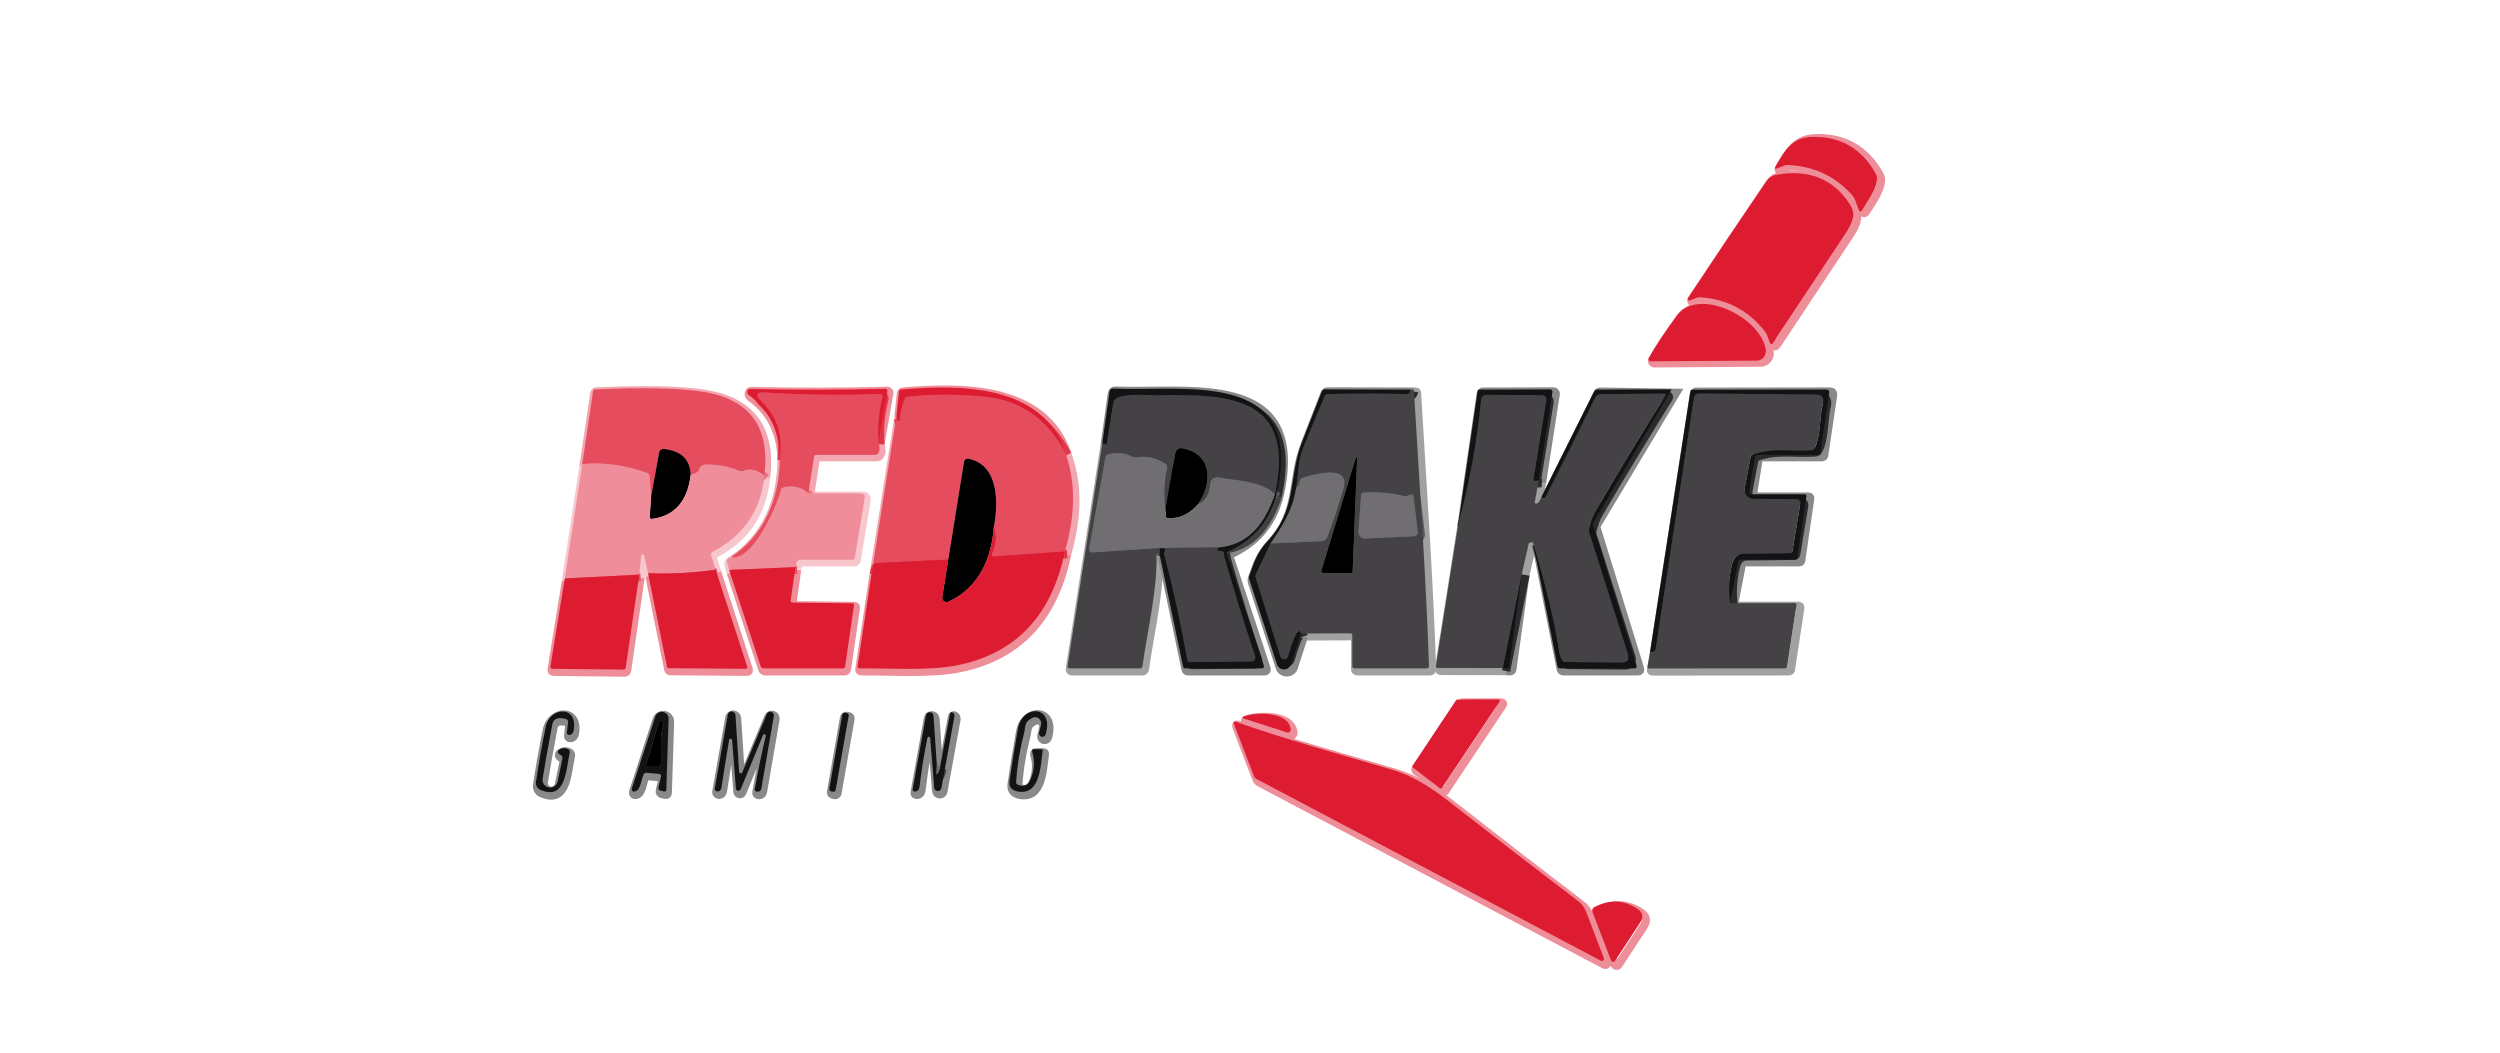<svg xmlns="http://www.w3.org/2000/svg" xmlns:xlink="http://www.w3.org/1999/xlink" width="95px" height="40px" viewBox="0 0 95 40" version="1.1">
<g id="surface1" transform="translate(0, -10)">
<path style="fill:none;stroke-width:2;stroke-linecap:butt;stroke-linejoin:miter;stroke:rgb(93.333%,55.686%,60%);stroke-opacity:1;stroke-miterlimit:4;" d="M 439.378 96.528 C 434.616 96.652 432.746 100.05 430.677 103.646 C 430.377 104.142 430.502 104.315 431.051 104.092 L 432.945 103.398 C 433.145 103.323 433.369 103.274 433.619 103.299 C 439.827 103.547 444.988 105.928 449.102 110.392 C 450.075 111.434 450.274 112.872 450.898 114.211 C 451.097 114.658 451.321 114.658 451.596 114.261 C 452.917 112.178 456.233 107.688 455.012 105.481 C 451.571 99.306 446.36 96.305 439.378 96.528 " transform="matrix(0.157,0,0,0.158,0,0)"/>
<path style="fill:none;stroke-width:2;stroke-linecap:butt;stroke-linejoin:miter;stroke:rgb(93.333%,55.686%,60%);stroke-opacity:1;stroke-miterlimit:4;" d="M 428.457 107.192 C 422.074 116.543 415.741 125.918 409.458 135.342 C 409.333 135.516 409.333 135.714 409.458 135.863 C 409.583 136.012 409.782 136.062 409.957 135.987 L 411.378 135.392 C 411.752 135.243 412.126 135.193 412.5 135.218 C 419.008 135.689 424.219 138.467 428.158 143.552 C 428.358 143.824 428.532 144.122 428.657 144.469 L 429.28 146.131 C 429.48 146.652 429.754 146.701 430.078 146.205 C 435.613 137.897 441.149 129.588 446.709 121.28 C 448.778 118.18 450.623 115.749 448.703 112.798 C 444.689 106.622 438.705 104.241 430.776 105.68 C 429.804 105.878 429.031 106.374 428.457 107.192 " transform="matrix(0.157,0,0,0.158,0,0)"/>
<path style="fill:none;stroke-width:2;stroke-linecap:butt;stroke-linejoin:miter;stroke:rgb(93.333%,55.686%,60%);stroke-opacity:1;stroke-miterlimit:4;" d="M 406.69 139.683 C 403.823 143.601 401.554 146.974 399.934 149.851 C 399.834 150.025 399.834 150.248 399.934 150.397 C 400.033 150.57 400.208 150.67 400.407 150.67 L 426.114 150.496 C 426.762 150.496 427.385 150.198 427.809 149.702 C 428.233 149.206 428.408 148.537 428.308 147.892 C 427.111 140.03 411.927 132.564 406.69 139.683 " transform="matrix(0.157,0,0,0.158,0,0)"/>
<path style="fill:none;stroke-width:2;stroke-linecap:butt;stroke-linejoin:miter;stroke:rgb(96.863%,78.039%,80.392%);stroke-opacity:1;stroke-miterlimit:4;" d="M 141.223 175.471 L 136.985 203.051 " transform="matrix(0.157,0,0,0.158,0,0)"/>
<path style="fill:none;stroke-width:2;stroke-linecap:butt;stroke-linejoin:miter;stroke:rgb(93.333%,55.686%,60%);stroke-opacity:1;stroke-miterlimit:4;" d="M 136.985 203.051 L 133.519 224.281 C 133.469 224.653 133.644 224.851 134.018 224.851 L 151.197 225.05 C 151.521 225.05 151.695 224.901 151.77 224.578 L 155.062 202.133 " transform="matrix(0.157,0,0,0.158,0,0)"/>
<path style="fill:none;stroke-width:2;stroke-linecap:butt;stroke-linejoin:miter;stroke:rgb(96.863%,78.039%,80.392%);stroke-opacity:1;stroke-miterlimit:4;" d="M 155.062 202.133 L 155.535 197.594 C 155.56 197.421 155.685 197.297 155.859 197.272 C 156.034 197.272 156.208 197.396 156.233 197.569 L 157.181 201.786 " transform="matrix(0.157,0,0,0.158,0,0)"/>
<path style="fill:none;stroke-width:2;stroke-linecap:butt;stroke-linejoin:miter;stroke:rgb(93.333%,55.686%,60%);stroke-opacity:1;stroke-miterlimit:4;" d="M 157.181 201.786 L 161.769 224.33 C 161.818 224.578 161.968 224.702 162.242 224.702 L 180.793 224.851 C 181.192 224.851 181.341 224.653 181.217 224.281 L 173.587 200.942 " transform="matrix(0.157,0,0,0.158,0,0)"/>
<path style="fill:none;stroke-width:2;stroke-linecap:butt;stroke-linejoin:miter;stroke:rgb(96.863%,78.039%,80.392%);stroke-opacity:1;stroke-miterlimit:4;" d="M 173.587 200.942 L 172.49 197.47 C 172.39 197.098 172.515 196.801 172.839 196.627 C 180.394 192.733 184.583 186.607 185.406 178.224 " transform="matrix(0.157,0,0,0.158,0,0)"/>
<path style="fill:none;stroke-width:2;stroke-linecap:butt;stroke-linejoin:miter;stroke:rgb(94.902%,65.098%,68.627%);stroke-opacity:1;stroke-miterlimit:4;" d="M 185.406 178.224 C 186.852 166.518 181.865 159.772 170.47 158.011 C 164.786 157.118 156.084 156.944 144.39 157.44 C 144.091 157.44 143.891 157.614 143.841 157.912 L 141.223 175.471 " transform="matrix(0.157,0,0,0.158,0,0)"/>
<path style="fill:none;stroke-width:2;stroke-linecap:butt;stroke-linejoin:miter;stroke:rgb(91.765%,43.137%,49.02%);stroke-opacity:1;stroke-miterlimit:4;" d="M 185.406 178.224 C 183.635 176.835 181.915 176.463 180.244 177.108 C 179.945 177.232 179.646 177.207 179.322 177.083 C 176.754 176.042 174.061 175.546 171.243 175.57 C 170.371 175.595 169.822 175.967 169.598 176.711 C 169.523 176.984 169.348 177.232 169.124 177.406 C 168.575 177.778 168.052 178.001 167.528 178.075 " transform="matrix(0.157,0,0,0.158,0,0)"/>
<path style="fill:none;stroke-width:2;stroke-linecap:butt;stroke-linejoin:miter;stroke:rgb(94.902%,65.098%,68.627%);stroke-opacity:1;stroke-miterlimit:4;" d="M 167.528 178.075 C 167.404 174.355 165.209 172.247 160.996 171.801 C 160.447 171.751 159.973 172.123 159.874 172.644 L 157.929 183.333 " transform="matrix(0.157,0,0,0.158,0,0)"/>
<path style="fill:none;stroke-width:2;stroke-linecap:butt;stroke-linejoin:miter;stroke:rgb(91.765%,43.137%,49.02%);stroke-opacity:1;stroke-miterlimit:4;" d="M 157.929 183.333 L 157.53 178.323 C 157.505 177.951 157.33 177.728 156.981 177.604 C 151.621 175.67 146.385 174.975 141.223 175.471 " transform="matrix(0.157,0,0,0.158,0,0)"/>
<path style="fill:none;stroke-width:2;stroke-linecap:butt;stroke-linejoin:miter;stroke:rgb(90.196%,33.333%,40%);stroke-opacity:1;stroke-miterlimit:4;" d="M 173.587 200.942 C 168.052 201.736 162.591 202.009 157.181 201.786 M 155.062 202.133 L 136.985 203.051 " transform="matrix(0.157,0,0,0.158,0,0)"/>
<path style="fill:none;stroke-width:2;stroke-linecap:butt;stroke-linejoin:miter;stroke:rgb(96.863%,78.039%,80.392%);stroke-opacity:1;stroke-miterlimit:4;" d="M 167.528 178.075 C 166.755 184.425 163.664 187.946 158.203 188.69 C 157.754 188.74 157.555 188.566 157.58 188.12 L 157.929 183.333 " transform="matrix(0.157,0,0,0.158,0,0)"/>
<path style="fill:none;stroke-width:2;stroke-linecap:butt;stroke-linejoin:miter;stroke:rgb(94.902%,65.098%,68.627%);stroke-opacity:1;stroke-miterlimit:4;" d="M 189.171 174.058 C 189.046 183.854 185.356 192.684 177.252 197.941 " transform="matrix(0.157,0,0,0.158,0,0)"/>
<path style="fill:none;stroke-width:2;stroke-linecap:butt;stroke-linejoin:miter;stroke:rgb(96.863%,78.039%,80.392%);stroke-opacity:1;stroke-miterlimit:4;" d="M 177.252 197.941 C 176.953 197.991 176.729 198.115 176.554 198.313 C 176.33 198.562 176.255 198.834 176.355 199.157 L 176.853 200.992 " transform="matrix(0.157,0,0,0.158,0,0)"/>
<path style="fill:none;stroke-width:2;stroke-linecap:butt;stroke-linejoin:miter;stroke:rgb(93.333%,55.686%,60%);stroke-opacity:1;stroke-miterlimit:4;" d="M 176.853 200.992 L 184.483 224.182 C 184.608 224.554 184.857 224.752 185.256 224.752 L 204.43 224.752 C 204.729 224.752 204.978 224.529 205.003 224.231 L 207.148 209.499 C 207.197 209.201 207.073 209.053 206.774 209.053 L 192.312 208.879 C 191.913 208.879 191.739 208.681 191.789 208.309 L 192.936 200.322 " transform="matrix(0.157,0,0,0.158,0,0)"/>
<path style="fill:none;stroke-width:2;stroke-linecap:butt;stroke-linejoin:miter;stroke:rgb(96.863%,78.039%,80.392%);stroke-opacity:1;stroke-miterlimit:4;" d="M 192.936 200.322 C 192.911 200.099 193.035 199.653 193.359 199.008 C 193.509 198.686 193.758 198.537 194.132 198.537 L 206.823 198.537 C 207.073 198.537 207.297 198.338 207.347 198.09 L 209.766 183.482 C 209.791 183.234 209.741 183.011 209.591 182.812 C 209.417 182.639 209.192 182.54 208.968 182.54 L 196.052 182.49 " transform="matrix(0.157,0,0,0.158,0,0)"/>
<path style="fill:none;stroke-width:2;stroke-linecap:butt;stroke-linejoin:miter;stroke:rgb(94.902%,65.098%,68.627%);stroke-opacity:1;stroke-miterlimit:4;" d="M 196.052 182.49 L 197.448 173.71 C 197.498 173.413 197.673 173.239 197.972 173.239 L 212.259 173.239 C 212.583 173.239 212.907 173.065 213.057 172.768 C 213.431 172.123 213.456 171.255 213.082 170.164 " transform="matrix(0.157,0,0,0.158,0,0)"/>
<path style="fill:none;stroke-width:2;stroke-linecap:butt;stroke-linejoin:miter;stroke:rgb(93.333%,55.686%,60%);stroke-opacity:1;stroke-miterlimit:4;" d="M 213.082 170.164 L 215.251 157.812 C 215.251 157.688 215.226 157.54 215.126 157.44 C 215.052 157.341 214.902 157.267 214.777 157.292 C 203.881 157.589 192.96 157.589 181.965 157.341 C 181.865 157.316 181.765 157.341 181.666 157.391 C 181.516 157.44 181.416 157.49 181.391 157.54 C 181.267 157.738 181.192 157.961 181.242 158.209 C 181.267 158.433 181.416 158.656 181.591 158.78 C 186.577 162.351 189.096 167.436 189.171 174.058 " transform="matrix(0.157,0,0,0.158,0,0)"/>
<path style="fill:none;stroke-width:2;stroke-linecap:butt;stroke-linejoin:miter;stroke:rgb(88.235%,20.784%,28.627%);stroke-opacity:1;stroke-miterlimit:4;" d="M 213.082 170.164 C 212.808 166.394 213.132 162.748 214.079 159.251 C 214.129 159.077 214.079 158.879 213.979 158.73 C 213.855 158.581 213.68 158.507 213.506 158.532 C 204.23 158.904 194.955 158.78 185.68 158.185 C 183.361 158.036 183.037 158.755 184.732 160.367 C 188.447 163.864 189.919 168.428 189.171 174.058 " transform="matrix(0.157,0,0,0.158,0,0)"/>
<path style="fill:none;stroke-width:2;stroke-linecap:butt;stroke-linejoin:miter;stroke:rgb(91.765%,43.137%,49.02%);stroke-opacity:1;stroke-miterlimit:4;" d="M 196.052 182.49 C 194.307 180.977 192.312 180.506 190.018 181.101 C 189.719 181.176 189.52 181.374 189.445 181.672 C 188.423 185.59 182.588 199.033 177.252 197.941 " transform="matrix(0.157,0,0,0.158,0,0)"/>
<path style="fill:none;stroke-width:2;stroke-linecap:butt;stroke-linejoin:miter;stroke:rgb(90.196%,33.333%,40%);stroke-opacity:1;stroke-miterlimit:4;" d="M 192.936 200.322 L 176.853 200.992 " transform="matrix(0.157,0,0,0.158,0,0)"/>
<path style="fill:none;stroke-width:2;stroke-linecap:butt;stroke-linejoin:miter;stroke:rgb(94.902%,65.098%,68.627%);stroke-opacity:1;stroke-miterlimit:4;" d="M 217.42 163.988 L 211.461 201.488 " transform="matrix(0.157,0,0,0.158,0,0)"/>
<path style="fill:none;stroke-width:2;stroke-linecap:butt;stroke-linejoin:miter;stroke:rgb(93.333%,55.686%,60%);stroke-opacity:1;stroke-miterlimit:4;" d="M 211.461 201.488 L 208.02 224.206 C 207.945 224.578 208.12 224.752 208.494 224.752 C 216.248 224.702 225.573 225.372 232.306 223.983 C 246.468 221.106 255.12 211.954 258.286 196.553 " transform="matrix(0.157,0,0,0.158,0,0)"/>
<path style="fill:none;stroke-width:2;stroke-linecap:butt;stroke-linejoin:miter;stroke:rgb(94.902%,65.098%,68.627%);stroke-opacity:1;stroke-miterlimit:4;" d="M 258.286 196.553 C 260.904 187.599 260.929 179.638 258.386 172.644 " transform="matrix(0.157,0,0,0.158,0,0)"/>
<path style="fill:none;stroke-width:2;stroke-linecap:butt;stroke-linejoin:miter;stroke:rgb(93.333%,55.686%,60%);stroke-opacity:1;stroke-miterlimit:4;" d="M 258.386 172.644 C 252.851 156.027 232.729 156.3 218.592 157.465 C 218.268 157.49 218.093 157.664 218.068 157.961 L 217.42 163.988 " transform="matrix(0.157,0,0,0.158,0,0)"/>
<path style="fill:none;stroke-width:2;stroke-linecap:butt;stroke-linejoin:miter;stroke:rgb(88.235%,20.784%,28.627%);stroke-opacity:1;stroke-miterlimit:4;" d="M 258.386 172.644 C 254.023 164.633 247.64 160.169 239.237 159.251 C 232.904 158.581 226.546 158.557 220.138 159.201 C 219.764 159.251 219.515 159.425 219.39 159.772 C 218.767 161.409 218.393 163.095 218.268 164.881 C 218.268 164.906 218.268 164.906 218.243 164.931 C 218.168 164.955 218.068 164.98 217.969 165.005 C 217.719 165.079 217.57 164.98 217.545 164.732 L 217.42 163.988 M 258.286 196.553 L 241.207 197.718 C 241.007 197.743 240.833 197.669 240.708 197.495 C 240.608 197.346 240.608 197.148 240.683 196.974 C 241.705 194.816 241.855 192.684 241.082 190.526 " transform="matrix(0.157,0,0,0.158,0,0)"/>
<path style="fill:none;stroke-width:2;stroke-linecap:butt;stroke-linejoin:miter;stroke:rgb(94.902%,65.098%,68.627%);stroke-opacity:1;stroke-miterlimit:4;" d="M 241.082 190.526 C 242.154 184.772 242.254 175.794 235.098 174.206 C 234.35 174.033 233.926 174.33 233.802 175.05 L 230.012 198.487 " transform="matrix(0.157,0,0,0.158,0,0)"/>
<path style="fill:none;stroke-width:2;stroke-linecap:butt;stroke-linejoin:miter;stroke:rgb(88.235%,20.784%,28.627%);stroke-opacity:1;stroke-miterlimit:4;" d="M 230.012 198.487 L 212.558 199.33 C 212.159 199.33 211.935 199.529 211.86 199.901 L 211.461 201.488 " transform="matrix(0.157,0,0,0.158,0,0)"/>
<path style="fill:none;stroke-width:2;stroke-linecap:butt;stroke-linejoin:miter;stroke:rgb(93.333%,55.686%,60%);stroke-opacity:1;stroke-miterlimit:4;" d="M 241.082 190.526 C 240.459 198.537 237.267 205.357 230.062 208.681 C 229.688 208.854 229.264 208.805 228.939 208.557 C 228.615 208.309 228.466 207.912 228.541 207.54 L 230.012 198.487 " transform="matrix(0.157,0,0,0.158,0,0)"/>
<path style="fill:none;stroke-width:2;stroke-linecap:butt;stroke-linejoin:miter;stroke:rgb(63.529%,63.137%,63.529%);stroke-opacity:1;stroke-miterlimit:4;" d="M 267.362 170.437 L 258.959 224.107 C 258.885 224.529 259.059 224.752 259.508 224.752 L 276.488 224.752 C 276.862 224.752 277.061 224.554 277.111 224.182 C 278.308 215.625 280.726 205.952 280.527 197.371 C 280.502 197.123 280.627 196.999 280.901 196.999 L 281.2 196.999 " transform="matrix(0.157,0,0,0.158,0,0)"/>
<path style="fill:none;stroke-width:2;stroke-linecap:butt;stroke-linejoin:miter;stroke:rgb(53.725%,53.725%,54.118%);stroke-opacity:1;stroke-miterlimit:4;" d="M 281.2 196.999 L 286.96 224.306 C 287.035 224.578 287.259 224.752 287.508 224.752 L 305.959 224.752 C 306.508 224.752 306.682 224.504 306.508 223.983 L 297.606 197.222 C 297.507 196.925 297.606 196.701 297.906 196.577 C 304.463 193.601 308.477 188.542 309.948 181.399 C 315.908 152.331 287.035 158.036 269.93 157.242 C 269.531 157.217 269.207 157.49 269.132 157.887 L 267.362 170.437 " transform="matrix(0.157,0,0,0.158,0,0)"/>
<path style="fill:none;stroke-width:2;stroke-linecap:butt;stroke-linejoin:miter;stroke:rgb(17.255%,16.471%,17.647%);stroke-opacity:1;stroke-miterlimit:4;" d="M 281.2 196.999 L 281.25 195.709 M 281.25 195.709 L 282.222 195.759 C 282.547 195.784 282.671 195.933 282.571 196.255 C 282.447 196.825 282.397 197.247 282.472 197.52 C 284.616 205.779 286.461 214.187 287.982 222.718 C 288.057 223.065 288.281 223.239 288.63 223.239 L 303.541 223.09 C 303.84 223.09 304.139 222.941 304.313 222.693 C 304.488 222.445 304.538 222.123 304.438 221.825 C 301.795 213.963 299.277 205.928 296.933 197.693 C 296.883 197.495 296.858 197.272 296.833 197.049 C 296.833 196.677 296.659 196.503 296.285 196.503 L 295.687 196.503 C 295.288 196.503 295.138 196.305 295.263 195.933 C 295.312 195.809 295.387 195.66 295.537 195.561 " transform="matrix(0.157,0,0,0.158,0,0)"/>
<path style="fill:none;stroke-width:2;stroke-linecap:butt;stroke-linejoin:miter;stroke:rgb(25.882%,25.098%,26.275%);stroke-opacity:1;stroke-miterlimit:4;" d="M 295.537 195.561 C 302.967 194.94 306.857 189.608 309.225 182.763 " transform="matrix(0.157,0,0,0.158,0,0)"/>
<path style="fill:none;stroke-width:2;stroke-linecap:butt;stroke-linejoin:miter;stroke:rgb(17.255%,16.471%,17.647%);stroke-opacity:1;stroke-miterlimit:4;" d="M 309.225 182.763 C 314.312 159.449 298.803 158.532 281.175 158.854 C 278.532 158.929 274.643 158.383 271.551 159.251 C 270.653 159.499 270.13 160.069 269.98 160.987 L 268.459 170.387 C 268.384 170.759 268.185 170.858 267.861 170.685 L 267.362 170.437 " transform="matrix(0.157,0,0,0.158,0,0)"/>
<path style="fill:none;stroke-width:2;stroke-linecap:butt;stroke-linejoin:miter;stroke:rgb(35.294%,34.51%,35.686%);stroke-opacity:1;stroke-miterlimit:4;" d="M 309.225 182.763 C 306.283 179.514 299.352 179.439 295.587 178.671 C 295.138 178.596 294.664 178.695 294.29 178.968 C 293.916 179.241 293.692 179.663 293.642 180.134 C 293.418 182.812 292.37 184.524 290.5 185.243 " transform="matrix(0.157,0,0,0.158,0,0)"/>
<path style="fill:none;stroke-width:2;stroke-linecap:butt;stroke-linejoin:miter;stroke:rgb(63.529%,63.137%,63.529%);stroke-opacity:1;stroke-miterlimit:4;" d="M 290.5 185.243 C 293.941 180.481 294.39 173.338 287.159 171.701 C 285.938 171.404 285.214 171.875 284.99 173.14 L 282.671 186.26 " transform="matrix(0.157,0,0,0.158,0,0)"/>
<path style="fill:none;stroke-width:2;stroke-linecap:butt;stroke-linejoin:miter;stroke:rgb(35.294%,34.51%,35.686%);stroke-opacity:1;stroke-miterlimit:4;" d="M 282.671 186.26 C 282.222 182.912 282.347 179.638 283.095 176.389 C 283.17 176.042 283.045 175.67 282.746 175.471 C 280.652 174.008 278.333 173.462 275.765 173.81 C 275.366 173.859 274.967 173.81 274.618 173.636 C 272.698 172.718 270.728 172.569 268.708 173.14 C 268.384 173.214 268.21 173.438 268.135 173.76 L 264.171 195.908 C 264.121 196.131 264.195 196.379 264.345 196.528 C 264.495 196.701 264.694 196.801 264.919 196.776 L 281.25 195.709 M 295.537 195.561 L 281.25 195.709 " transform="matrix(0.157,0,0,0.158,0,0)"/>
<path style="fill:none;stroke-width:2;stroke-linecap:butt;stroke-linejoin:miter;stroke:rgb(72.157%,71.765%,72.157%);stroke-opacity:1;stroke-miterlimit:4;" d="M 290.5 185.243 C 288.431 187.574 286.037 188.666 283.295 188.517 C 282.97 188.517 282.771 188.318 282.771 187.971 L 282.671 186.26 " transform="matrix(0.157,0,0,0.158,0,0)"/>
<path style="fill:none;stroke-width:2;stroke-linecap:butt;stroke-linejoin:miter;stroke:rgb(63.529%,63.137%,63.529%);stroke-opacity:1;stroke-miterlimit:4;" d="M 315.583 216.344 L 327.527 216.295 C 327.851 216.295 328 216.443 328 216.766 L 328 224.256 C 328 224.529 328.225 224.752 328.499 224.752 L 346.002 224.752 C 346.401 224.752 346.601 224.554 346.601 224.132 C 345.853 202.009 344.257 179.836 342.96 157.738 C 342.96 157.515 342.711 157.44 342.212 157.49 " transform="matrix(0.157,0,0,0.158,0,0)"/>
<path style="fill:none;stroke-width:2;stroke-linecap:butt;stroke-linejoin:miter;stroke:rgb(53.725%,53.725%,54.118%);stroke-opacity:1;stroke-miterlimit:4;" d="M 342.212 157.49 L 321.318 157.44 C 320.994 157.44 320.745 157.589 320.62 157.912 C 318.999 162.004 317.404 166.071 315.808 170.164 C 312.442 178.77 314.711 186.26 307.48 194.023 C 304.912 196.776 304.214 199.107 303.017 202.406 C 302.917 202.679 302.917 202.951 302.992 203.199 L 309.724 223.76 C 309.948 224.504 310.647 225 311.444 225 C 312.242 225 312.94 224.504 313.165 223.76 L 315.583 216.344 " transform="matrix(0.157,0,0,0.158,0,0)"/>
<path style="fill:none;stroke-width:2;stroke-linecap:butt;stroke-linejoin:miter;stroke:rgb(17.255%,16.471%,17.647%);stroke-opacity:1;stroke-miterlimit:4;" d="M 342.212 157.49 C 342.138 158.234 341.714 158.606 340.941 158.581 C 336.104 158.408 329.796 158.408 322.041 158.557 C 321.742 158.557 321.443 158.755 321.318 159.028 C 319.548 163.17 317.827 167.287 316.157 171.379 C 314.811 174.678 314.935 177.778 314.362 181.3 " transform="matrix(0.157,0,0,0.158,0,0)"/>
<path style="fill:none;stroke-width:2;stroke-linecap:butt;stroke-linejoin:miter;stroke:rgb(25.882%,25.098%,26.275%);stroke-opacity:1;stroke-miterlimit:4;" d="M 314.362 181.3 C 313.589 186.359 311.32 190.079 308.178 194.618 " transform="matrix(0.157,0,0,0.158,0,0)"/>
<path style="fill:none;stroke-width:2;stroke-linecap:butt;stroke-linejoin:miter;stroke:rgb(17.255%,16.471%,17.647%);stroke-opacity:1;stroke-miterlimit:4;" d="M 308.178 194.618 L 304.638 201.959 C 304.488 202.282 304.463 202.629 304.588 202.951 L 310.572 221.9 C 310.696 222.321 311.07 222.594 311.494 222.569 C 311.918 222.569 312.292 222.297 312.392 221.875 C 312.841 220.288 313.314 218.849 313.863 217.51 C 314.611 215.65 315.185 215.253 315.583 216.344 " transform="matrix(0.157,0,0,0.158,0,0)"/>
<path style="fill:none;stroke-width:2;stroke-linecap:butt;stroke-linejoin:miter;stroke:rgb(35.294%,34.51%,35.686%);stroke-opacity:1;stroke-miterlimit:4;" d="M 308.178 194.618 L 320.57 194.048 C 321.193 194.023 321.742 193.626 321.966 193.031 C 323.512 188.914 324.809 184.995 325.881 181.3 C 327.552 175.446 318.974 177.852 315.808 178.819 C 315.534 178.894 315.359 179.092 315.284 179.39 C 315.135 180.159 314.811 180.804 314.362 181.3 " transform="matrix(0.157,0,0,0.158,0,0)"/>
<path style="fill:none;stroke-width:2;stroke-linecap:butt;stroke-linejoin:miter;stroke:rgb(63.529%,63.137%,63.529%);stroke-opacity:1;stroke-miterlimit:4;" d="M 353.707 189.931 L 348.296 224.082 C 348.246 224.454 348.396 224.653 348.795 224.653 L 364.528 224.678 " transform="matrix(0.157,0,0,0.158,0,0)"/>
<path style="fill:none;stroke-width:2;stroke-linecap:butt;stroke-linejoin:miter;stroke:rgb(53.725%,53.725%,54.118%);stroke-opacity:1;stroke-miterlimit:4;" d="M 364.528 224.678 L 365.45 224.752 C 365.75 224.777 366.024 224.554 366.049 224.256 L 369.215 201.562 " transform="matrix(0.157,0,0,0.158,0,0)"/>
<path style="fill:none;stroke-width:2;stroke-linecap:butt;stroke-linejoin:miter;stroke:rgb(63.529%,63.137%,63.529%);stroke-opacity:1;stroke-miterlimit:4;" d="M 369.215 201.562 L 370.761 194.841 C 370.811 194.568 370.986 194.42 371.26 194.395 C 371.435 194.395 371.609 194.345 371.809 194.296 " transform="matrix(0.157,0,0,0.158,0,0)"/>
<path style="fill:none;stroke-width:2;stroke-linecap:butt;stroke-linejoin:miter;stroke:rgb(53.725%,53.725%,54.118%);stroke-opacity:1;stroke-miterlimit:4;" d="M 371.809 194.296 L 377.768 224.231 C 377.842 224.578 378.067 224.752 378.441 224.752 L 396.443 224.752 C 396.917 224.752 397.066 224.529 396.941 224.082 L 386.469 190.402 C 386.37 190.055 386.42 189.732 386.594 189.435 L 405.668 157.763 L 387.342 157.49 C 387.043 157.49 386.818 157.614 386.694 157.887 L 373.853 183.433 " transform="matrix(0.157,0,0,0.158,0,0)"/>
<path style="fill:none;stroke-width:2;stroke-linecap:butt;stroke-linejoin:miter;stroke:rgb(63.529%,63.137%,63.529%);stroke-opacity:1;stroke-miterlimit:4;" d="M 373.853 183.433 C 373.604 184.201 373.23 184.722 372.806 184.97 C 372.681 185.045 372.532 185.02 372.407 184.945 C 372.307 184.871 372.232 184.722 372.282 184.598 L 373.205 179.489 " transform="matrix(0.157,0,0,0.158,0,0)"/>
<path style="fill:none;stroke-width:2;stroke-linecap:butt;stroke-linejoin:miter;stroke:rgb(53.725%,53.725%,54.118%);stroke-opacity:1;stroke-miterlimit:4;" d="M 373.205 179.489 L 376.546 158.061 C 376.571 157.912 376.521 157.738 376.421 157.639 C 376.346 157.515 376.197 157.44 376.047 157.44 L 358.918 157.49 C 358.619 157.49 358.444 157.639 358.394 157.961 L 353.707 189.931 " transform="matrix(0.157,0,0,0.158,0,0)"/>
<path style="fill:none;stroke-width:2;stroke-linecap:butt;stroke-linejoin:miter;stroke:rgb(17.255%,16.471%,17.647%);stroke-opacity:1;stroke-miterlimit:4;" d="M 373.205 179.489 C 372.881 179.464 372.706 179.464 372.631 179.489 C 372.482 179.588 372.282 179.588 372.133 179.464 C 371.983 179.365 371.908 179.167 371.958 178.993 L 375.05 160.045 C 375.1 159.747 375 159.425 374.825 159.201 C 374.626 158.978 374.327 158.854 374.028 158.829 L 360.539 158.755 C 359.865 158.73 359.292 159.251 359.242 159.945 C 358.27 170.139 356.425 180.134 353.707 189.931 M 369.215 201.562 L 364.528 224.678 M 371.809 194.296 C 374.9 204.514 376.97 213.07 378.042 219.99 C 378.191 221.081 378.466 221.999 378.84 222.693 C 379.014 223.016 379.338 223.214 379.712 223.214 L 393.451 223.338 C 393.925 223.338 394.373 223.115 394.673 222.718 C 394.947 222.346 395.022 221.85 394.872 221.379 L 385.472 191.989 C 385.347 191.642 385.347 191.27 385.447 190.898 C 385.921 189.062 386.37 187.847 386.744 187.202 C 392.279 177.803 397.989 168.428 403.823 159.127 C 404.097 158.681 403.973 158.457 403.474 158.457 L 388.24 158.581 C 387.716 158.581 387.242 158.879 386.993 159.35 C 382.929 167.634 378.939 175.595 375 183.259 C 374.651 183.929 374.277 184.003 373.853 183.433 " transform="matrix(0.157,0,0,0.158,0,0)"/>
<path style="fill:none;stroke-width:2;stroke-linecap:butt;stroke-linejoin:miter;stroke:rgb(63.529%,63.137%,63.529%);stroke-opacity:1;stroke-miterlimit:4;" d="M 400.208 220.982 L 399.609 224.38 C 399.584 224.628 399.684 224.777 399.958 224.777 L 432.945 224.752 C 433.245 224.752 433.419 224.603 433.469 224.306 L 435.738 209.474 C 435.763 209.375 435.738 209.251 435.663 209.152 C 435.588 209.053 435.464 209.003 435.339 209.003 L 419.631 209.003 " transform="matrix(0.157,0,0,0.158,0,0)"/>
<path style="fill:none;stroke-width:2;stroke-linecap:butt;stroke-linejoin:miter;stroke:rgb(53.725%,53.725%,54.118%);stroke-opacity:1;stroke-miterlimit:4;" d="M 419.631 209.003 L 421.576 199.058 C 421.651 198.686 421.875 198.512 422.249 198.512 L 435.489 198.512 C 435.763 198.512 435.938 198.363 435.962 198.065 L 438.132 183.234 C 438.182 182.912 438.032 182.738 437.708 182.738 L 424.717 182.738 C 424.343 182.738 424.194 182.564 424.269 182.217 L 425.64 173.76 C 425.715 173.413 425.914 173.239 426.263 173.239 L 440.949 173.239 C 441.298 173.239 441.473 173.09 441.523 172.768 L 443.667 158.383 C 443.767 157.763 443.492 157.465 442.894 157.465 L 410.53 157.515 C 410.231 157.515 410.057 157.664 410.007 157.961 L 400.208 220.982 " transform="matrix(0.157,0,0,0.158,0,0)"/>
<path style="fill:none;stroke-width:2;stroke-linecap:butt;stroke-linejoin:miter;stroke:rgb(17.255%,16.471%,17.647%);stroke-opacity:1;stroke-miterlimit:4;" d="M 419.631 209.003 C 419.207 206.076 419.357 203.001 420.08 199.802 C 420.429 198.289 421.202 197.098 422.798 197.098 C 426.637 197.073 430.452 197.024 434.242 196.949 C 434.541 196.949 434.716 196.801 434.766 196.503 L 436.686 184.97 C 436.735 184.722 436.661 184.449 436.486 184.251 C 436.312 184.053 436.062 183.929 435.788 183.929 L 425.291 183.854 C 424.643 183.854 424.044 183.557 423.645 183.061 C 423.221 182.564 423.072 181.92 423.196 181.275 L 424.618 173.81 C 424.668 173.512 424.842 173.313 425.141 173.189 C 430.103 171.379 434.242 172.47 439.403 172.098 C 439.727 172.073 439.952 171.925 440.126 171.627 C 441.697 168.75 441.323 164.335 442.146 160.838 C 442.47 159.4 441.897 158.705 440.45 158.681 L 412.076 158.433 C 411.503 158.433 411.004 158.854 410.904 159.449 L 401.604 220.139 C 401.554 220.412 401.405 220.585 401.155 220.685 L 400.208 220.982 " transform="matrix(0.157,0,0,0.158,0,0)"/>
<path style="fill:none;stroke-width:2;stroke-linecap:butt;stroke-linejoin:miter;stroke:rgb(93.333%,55.686%,60%);stroke-opacity:1;stroke-miterlimit:4;" d="M 353.457 232.267 L 342.636 248.214 C 342.537 248.363 342.562 248.562 342.711 248.686 L 349.244 253.671 C 349.318 253.72 349.418 253.745 349.493 253.745 C 349.593 253.72 349.668 253.671 349.742 253.596 L 363.73 232.788 C 363.805 232.664 363.805 232.54 363.755 232.44 C 363.705 232.316 363.58 232.242 363.456 232.242 L 353.457 232.267 " transform="matrix(0.157,0,0,0.158,0,0)"/>
<path style="fill:none;stroke-width:2;stroke-linecap:butt;stroke-linejoin:miter;stroke:rgb(53.725%,53.725%,54.118%);stroke-opacity:1;stroke-miterlimit:4;" d="M 135.289 251.959 C 135.09 252.976 134.117 253.646 133.12 253.472 C 132.098 253.274 131.425 252.307 131.624 251.29 C 132.272 247.272 133.07 242.907 133.968 238.244 C 134.242 236.905 135.314 236.458 137.234 236.954 C 137.633 237.054 137.832 237.326 137.783 237.748 L 137.508 240.278 C 137.483 240.427 137.508 240.551 137.608 240.625 C 137.683 240.724 137.783 240.799 137.932 240.799 C 138.63 240.848 139.054 240.402 139.179 239.509 C 140.101 233.557 133.369 234.053 132.372 238.839 C 131.425 243.353 130.652 247.793 130.003 252.158 C 129.879 252.951 130.303 253.695 131.001 254.018 C 137.409 256.92 137.309 248.611 138.182 245.114 C 138.281 244.717 138.132 244.42 137.783 244.246 C 136.96 243.849 136.212 243.924 135.489 244.494 C 135.364 244.593 135.289 244.742 135.289 244.916 C 135.289 245.089 135.389 245.238 135.514 245.337 L 136.087 245.709 C 136.361 245.883 136.486 246.205 136.411 246.503 L 135.289 251.959 M 179.272 249.702 L 178.399 236.062 C 178.374 235.59 178 235.193 177.502 235.144 C 177.028 235.119 176.579 235.466 176.529 235.962 L 173.388 253.695 C 173.313 254.043 173.462 254.291 173.812 254.39 C 174.061 254.489 174.285 254.464 174.535 254.291 C 174.784 254.142 174.934 253.844 175.008 253.398 C 175.557 249.727 176.18 245.933 176.853 242.014 C 176.878 241.84 177.053 241.716 177.227 241.716 C 177.402 241.716 177.552 241.865 177.576 242.039 L 178.499 253.745 C 178.524 254.018 178.748 254.241 178.998 254.291 C 179.272 254.315 179.521 254.167 179.646 253.919 L 185.057 240.898 C 185.106 240.699 185.306 240.6 185.505 240.65 C 185.68 240.724 185.78 240.923 185.73 241.096 C 184.732 245.238 183.86 249.454 183.087 253.77 C 182.987 254.241 183.211 254.489 183.735 254.514 C 184.184 254.539 184.583 254.216 184.658 253.77 L 187.699 236.26 C 187.774 235.813 187.5 235.367 187.076 235.243 C 186.627 235.094 186.154 235.342 185.979 235.764 L 180.045 249.851 C 179.97 250.025 179.796 250.124 179.596 250.074 C 179.422 250.05 179.272 249.901 179.272 249.702 M 246.468 252.108 C 246.717 248.165 247.365 244.296 248.363 240.501 C 248.861 238.641 248.263 237.748 250.432 236.682 C 250.956 236.409 251.579 236.483 252.003 236.855 C 252.452 237.227 252.651 237.822 252.502 238.368 C 252.327 239.013 252.178 239.658 252.028 240.303 C 251.953 240.724 252.227 241.146 252.626 241.245 C 253.05 241.344 253.499 241.121 253.624 240.699 C 255.743 233.557 247.989 233.408 246.917 239.236 C 246.169 243.403 245.495 247.594 244.872 251.761 C 244.648 253.175 245.221 254.043 246.567 254.39 C 252.302 255.729 252.352 248.338 252.901 244.742 C 252.975 244.42 252.826 244.246 252.502 244.246 L 250.781 244.246 C 250.382 244.246 250.233 244.444 250.357 244.841 C 251.031 247.098 250.906 249.33 249.958 251.538 C 249.36 252.951 248.363 253.398 246.941 252.852 C 246.592 252.728 246.443 252.455 246.468 252.108 M 160.298 250.992 L 159.699 253.472 C 159.649 253.621 159.674 253.795 159.749 253.943 C 159.849 254.092 159.998 254.191 160.148 254.241 L 161.046 254.439 C 161.42 254.514 161.619 254.365 161.619 253.968 L 162.168 236.93 C 162.192 236.111 161.619 235.417 160.821 235.268 C 159.998 235.119 159.225 235.59 158.951 236.359 L 153.241 253.77 C 153.191 253.943 153.216 254.142 153.341 254.291 C 153.466 254.439 153.665 254.514 153.84 254.489 C 155.436 254.315 155.51 251.538 156.109 250.347 C 156.258 250.074 156.558 249.901 156.857 249.95 L 159.749 250.198 C 160.248 250.248 160.422 250.521 160.298 250.992 M 205.851 236.161 C 205.901 235.888 205.726 235.615 205.452 235.565 L 204.904 235.466 C 204.754 235.441 204.629 235.491 204.53 235.565 C 204.405 235.64 204.33 235.764 204.305 235.888 L 201.139 253.819 C 201.114 254.092 201.288 254.365 201.562 254.415 L 202.111 254.514 C 202.236 254.514 202.36 254.489 202.485 254.415 C 202.585 254.34 202.66 254.216 202.685 254.092 L 205.851 236.161 " transform="matrix(0.157,0,0,0.158,0,0)"/>
<path style="fill:none;stroke-width:2;stroke-linecap:butt;stroke-linejoin:miter;stroke:rgb(72.157%,71.765%,72.157%);stroke-opacity:1;stroke-miterlimit:4;" d="M 228.067 248.239 L 227.244 248.264 " transform="matrix(0.157,0,0,0.158,0,0)"/>
<path style="fill:none;stroke-width:2;stroke-linecap:butt;stroke-linejoin:miter;stroke:rgb(53.725%,53.725%,54.118%);stroke-opacity:1;stroke-miterlimit:4;" d="M 227.244 248.264 L 226.421 236.161 C 226.371 235.689 226.022 235.342 225.549 235.317 C 225.1 235.293 224.676 235.59 224.601 236.062 L 221.385 253.844 C 221.31 254.241 221.484 254.439 221.883 254.464 C 222.183 254.464 222.432 254.365 222.631 254.191 C 222.856 253.993 223.005 253.671 223.055 253.175 C 223.529 249.206 224.152 245.312 224.95 241.518 C 225 241.369 225.15 241.245 225.324 241.245 C 225.474 241.27 225.623 241.394 225.623 241.567 L 226.596 253.547 C 226.646 253.993 226.995 254.315 227.443 254.34 C 227.867 254.365 228.266 254.067 228.341 253.621 L 231.508 236.26 C 231.558 235.913 231.358 235.541 231.059 235.392 C 230.785 235.243 230.51 235.367 230.436 235.689 L 228.067 248.239 " transform="matrix(0.157,0,0,0.158,0,0)"/>
<path style="fill:none;stroke-width:2;stroke-linecap:butt;stroke-linejoin:miter;stroke:rgb(25.882%,25.098%,26.275%);stroke-opacity:1;stroke-miterlimit:4;" d="M 227.244 248.264 L 227.119 249.777 C 227.069 250.372 227.219 250.422 227.543 249.926 C 227.817 249.504 227.992 248.958 228.067 248.239 " transform="matrix(0.157,0,0,0.158,0,0)"/>
<path style="fill:none;stroke-width:2;stroke-linecap:butt;stroke-linejoin:miter;stroke:rgb(93.333%,55.686%,60%);stroke-opacity:1;stroke-miterlimit:4;" d="M 313.065 239.459 C 312.542 235.02 304.488 235.392 301.845 236.285 C 301.222 236.508 301.222 236.706 301.845 236.905 L 312.168 240.203 C 312.392 240.278 312.641 240.228 312.816 240.079 C 312.99 239.931 313.09 239.707 313.065 239.459 M 304.812 251.463 L 388.314 295.288 C 388.489 295.387 388.713 295.362 388.888 295.213 C 389.038 295.064 389.087 294.841 389.013 294.643 L 384.724 283.482 C 384.325 282.44 383.627 281.523 382.729 280.853 C 372.856 273.388 362.982 265.823 353.108 258.135 C 348.346 254.415 343.758 251.017 337.774 249.231 C 325.058 245.486 312.292 242.039 299.776 237.649 C 299.252 237.475 299.102 237.649 299.302 238.17 L 304.139 250.719 C 304.264 251.042 304.488 251.29 304.812 251.463 M 397.141 282.763 C 393.875 280.605 390.459 280.456 386.843 282.292 C 386.245 282.589 386.07 283.036 386.32 283.656 L 390.758 295.188 C 390.833 295.387 391.007 295.536 391.207 295.561 C 391.431 295.585 391.631 295.486 391.755 295.288 L 397.839 286.062 C 398.712 284.722 398.487 283.631 397.141 282.763 " transform="matrix(0.157,0,0,0.158,0,0)"/>
<path style="fill:none;stroke-width:2;stroke-linecap:butt;stroke-linejoin:miter;stroke:rgb(63.529%,63.137%,63.529%);stroke-opacity:1;stroke-miterlimit:4;" d="M 328.599 174.727 L 320.52 201.042 C 320.396 201.513 320.57 201.761 321.044 201.761 L 327.651 201.761 C 327.926 201.761 328.075 201.612 328.1 201.339 L 329.147 174.802 C 329.197 173.413 329.023 173.388 328.599 174.727 " transform="matrix(0.157,0,0,0.158,0,0)"/>
<path style="fill:none;stroke-width:2;stroke-linecap:butt;stroke-linejoin:miter;stroke:rgb(35.294%,34.51%,35.686%);stroke-opacity:1;stroke-miterlimit:4;" d="M 342.188 182.837 L 341.115 183.209 C 341.016 183.234 340.916 183.259 340.841 183.234 C 337.525 182.391 334.184 182.093 330.768 182.341 C 330.369 182.366 330.17 182.564 330.145 182.961 L 329.496 191.691 C 329.446 192.138 329.621 192.609 329.945 192.932 C 330.269 193.254 330.718 193.452 331.192 193.428 L 342.985 192.882 C 343.26 192.857 343.484 192.758 343.659 192.535 C 343.833 192.336 343.908 192.088 343.883 191.815 L 342.861 183.259 C 342.836 182.837 342.586 182.688 342.188 182.837 " transform="matrix(0.157,0,0,0.158,0,0)"/>
<path style="fill:none;stroke-width:2;stroke-linecap:butt;stroke-linejoin:miter;stroke:rgb(53.725%,53.725%,54.118%);stroke-opacity:1;stroke-miterlimit:4;" d="M 160.746 239.087 C 160.946 238.542 161.021 238.194 160.971 238.095 C 160.497 236.88 160.048 236.905 159.674 238.17 L 156.682 247.941 C 156.558 248.313 156.707 248.512 157.081 248.512 L 159.749 248.512 C 160.073 248.512 160.273 248.338 160.298 247.991 C 160.472 245.61 160.023 241.071 160.746 239.087 " transform="matrix(0.157,0,0,0.158,0,0)"/>
<path style=" fill:transparent; stroke:none;fill-rule:nonzero;fill-opacity:1;" d="M 0 0 L 94 0 L 94 63 L 0 63 Z M 68.836 15.203 C 68.09 15.223 67.797 15.758 67.473 16.324 C 67.426 16.402 67.445 16.43 67.531 16.395 L 67.828 16.285 C 67.859 16.273 67.895 16.266 67.934 16.27 C 68.906 16.309 69.715 16.684 70.359 17.387 C 70.512 17.551 70.543 17.777 70.641 17.988 C 70.672 18.059 70.707 18.059 70.75 17.996 C 70.957 17.668 71.477 16.961 71.285 16.613 C 70.746 15.641 69.93 15.168 68.836 15.203 Z M 67.125 16.883 C 66.125 18.355 65.133 19.832 64.148 21.316 C 64.129 21.344 64.129 21.375 64.148 21.398 C 64.168 21.422 64.199 21.43 64.227 21.418 L 64.449 21.324 C 64.508 21.301 64.566 21.293 64.625 21.297 C 65.645 21.371 66.461 21.809 67.078 22.609 C 67.109 22.652 67.137 22.699 67.156 22.754 L 67.254 23.016 C 67.285 23.098 67.328 23.105 67.379 23.027 C 68.246 21.719 69.113 20.41 69.984 19.102 C 70.309 18.613 70.598 18.23 70.297 17.766 C 69.668 16.793 68.73 16.418 67.488 16.645 C 67.336 16.676 67.215 16.754 67.125 16.883 Z M 63.715 22 C 63.266 22.617 62.91 23.148 62.656 23.602 C 62.641 23.629 62.641 23.664 62.656 23.688 C 62.672 23.715 62.699 23.73 62.73 23.73 L 66.758 23.703 C 66.859 23.703 66.957 23.656 67.023 23.578 C 67.09 23.5 67.117 23.395 67.102 23.293 C 66.914 22.055 64.535 20.879 63.715 22 Z M 22.125 27.637 L 21.461 31.98 L 20.918 35.324 C 20.91 35.383 20.938 35.414 20.996 35.414 L 23.688 35.445 C 23.738 35.445 23.766 35.422 23.777 35.371 L 24.293 31.836 L 24.367 31.121 C 24.371 31.094 24.391 31.074 24.418 31.07 C 24.445 31.07 24.473 31.09 24.477 31.117 L 24.625 31.781 L 25.344 35.332 C 25.352 35.371 25.375 35.391 25.418 35.391 L 28.324 35.414 C 28.387 35.414 28.41 35.383 28.391 35.324 L 27.195 31.648 L 27.023 31.102 C 27.008 31.043 27.027 30.996 27.078 30.969 C 28.262 30.355 28.918 29.391 29.047 28.07 C 29.273 26.227 28.492 25.164 26.707 24.887 C 25.816 24.746 24.453 24.719 22.621 24.797 C 22.574 24.797 22.543 24.824 22.535 24.871 Z M 29.637 27.414 C 29.617 28.957 29.039 30.348 27.77 31.176 C 27.723 31.184 27.688 31.203 27.66 31.234 C 27.625 31.273 27.613 31.316 27.629 31.367 L 27.707 31.656 L 28.902 35.309 C 28.922 35.367 28.961 35.398 29.023 35.398 L 32.027 35.398 C 32.074 35.398 32.113 35.363 32.117 35.316 L 32.453 32.996 C 32.461 32.949 32.441 32.926 32.395 32.926 L 30.129 32.898 C 30.066 32.898 30.039 32.867 30.047 32.809 L 30.227 31.551 C 30.223 31.516 30.242 31.445 30.293 31.344 C 30.316 31.293 30.355 31.27 30.414 31.27 L 32.402 31.27 C 32.441 31.27 32.477 31.238 32.484 31.199 L 32.863 28.898 C 32.867 28.859 32.859 28.824 32.836 28.793 C 32.809 28.766 32.773 28.75 32.738 28.75 L 30.715 28.742 L 30.934 27.359 C 30.941 27.312 30.969 27.285 31.016 27.285 L 33.254 27.285 C 33.305 27.285 33.355 27.258 33.379 27.211 C 33.438 27.109 33.441 26.973 33.383 26.801 L 33.723 24.855 C 33.723 24.836 33.719 24.812 33.703 24.797 C 33.691 24.781 33.668 24.77 33.648 24.773 C 31.941 24.82 30.23 24.82 28.508 24.781 C 28.492 24.777 28.477 24.781 28.461 24.789 C 28.438 24.797 28.422 24.805 28.418 24.812 C 28.398 24.844 28.387 24.879 28.395 24.918 C 28.398 24.953 28.422 24.988 28.449 25.008 C 29.23 25.57 29.625 26.371 29.637 27.414 Z M 34.062 25.828 L 33.129 31.734 L 32.59 35.312 C 32.578 35.371 32.605 35.398 32.664 35.398 C 33.879 35.391 35.34 35.496 36.395 35.277 C 38.613 34.824 39.969 33.383 40.465 30.957 C 40.875 29.547 40.879 28.293 40.48 27.191 C 39.613 24.574 36.461 24.617 34.246 24.801 C 34.195 24.805 34.168 24.832 34.164 24.879 Z M 41.887 26.844 L 40.57 35.297 C 40.559 35.363 40.586 35.398 40.656 35.398 L 43.316 35.398 C 43.375 35.398 43.406 35.367 43.414 35.309 C 43.602 33.961 43.98 32.438 43.949 31.086 C 43.945 31.047 43.965 31.027 44.008 31.027 L 44.055 31.027 L 44.957 35.328 C 44.969 35.371 45.004 35.398 45.043 35.398 L 47.934 35.398 C 48.02 35.398 48.047 35.359 48.02 35.277 L 46.625 31.062 C 46.609 31.016 46.625 30.98 46.672 30.961 C 47.699 30.492 48.328 29.695 48.559 28.57 C 49.492 23.992 44.969 24.891 42.289 24.766 C 42.227 24.762 42.176 24.805 42.164 24.867 Z M 49.441 34.074 L 51.312 34.066 C 51.363 34.066 51.387 34.09 51.387 34.141 L 51.387 35.32 C 51.387 35.363 51.422 35.398 51.465 35.398 L 54.207 35.398 C 54.27 35.398 54.301 35.367 54.301 35.301 C 54.184 31.816 53.934 28.324 53.73 24.844 C 53.73 24.809 53.691 24.797 53.613 24.805 L 50.34 24.797 C 50.289 24.797 50.25 24.82 50.23 24.871 C 49.977 25.516 49.727 26.156 49.477 26.801 C 48.949 28.156 49.305 29.336 48.172 30.559 C 47.77 30.992 47.66 31.359 47.473 31.879 C 47.457 31.922 47.457 31.965 47.469 32.004 L 48.523 35.242 C 48.559 35.359 48.668 35.438 48.793 35.438 C 48.918 35.438 49.027 35.359 49.062 35.242 Z M 55.414 29.914 L 54.566 35.293 C 54.559 35.352 54.582 35.383 54.645 35.383 L 57.109 35.387 L 57.254 35.398 C 57.301 35.402 57.344 35.367 57.348 35.32 L 57.844 31.746 L 58.086 30.688 C 58.094 30.645 58.121 30.621 58.164 30.617 C 58.191 30.617 58.219 30.609 58.25 30.602 L 59.184 35.316 C 59.195 35.371 59.23 35.398 59.289 35.398 L 62.109 35.398 C 62.184 35.398 62.207 35.363 62.188 35.293 L 60.547 29.988 C 60.531 29.934 60.539 29.883 60.566 29.836 L 63.555 24.848 L 60.684 24.805 C 60.637 24.805 60.602 24.824 60.582 24.867 L 58.57 28.891 C 58.531 29.012 58.473 29.094 58.406 29.133 C 58.387 29.145 58.363 29.141 58.344 29.129 C 58.328 29.117 58.316 29.094 58.324 29.074 L 58.469 28.27 L 58.992 24.895 C 58.996 24.871 58.988 24.844 58.973 24.828 C 58.961 24.809 58.938 24.797 58.914 24.797 L 56.23 24.805 C 56.184 24.805 56.156 24.828 56.148 24.879 Z M 62.699 34.805 L 62.605 35.34 C 62.602 35.379 62.617 35.402 62.66 35.402 L 67.828 35.398 C 67.875 35.398 67.902 35.375 67.91 35.328 L 68.266 32.992 C 68.27 32.977 68.266 32.957 68.254 32.941 C 68.242 32.926 68.223 32.918 68.203 32.918 L 65.742 32.918 L 66.047 31.352 C 66.059 31.293 66.094 31.266 66.152 31.266 L 68.227 31.266 C 68.27 31.266 68.297 31.242 68.301 31.195 L 68.641 28.859 C 68.648 28.809 68.625 28.781 68.574 28.781 L 66.539 28.781 C 66.48 28.781 66.457 28.754 66.469 28.699 L 66.684 27.367 C 66.695 27.312 66.727 27.285 66.781 27.285 L 69.082 27.285 C 69.137 27.285 69.164 27.262 69.172 27.211 L 69.508 24.945 C 69.523 24.848 69.48 24.801 69.387 24.801 L 64.316 24.809 C 64.27 24.809 64.242 24.832 64.234 24.879 Z M 55.375 36.582 L 53.68 39.094 C 53.664 39.117 53.668 39.148 53.691 39.168 L 54.715 39.953 C 54.727 39.961 54.742 39.965 54.754 39.965 C 54.77 39.961 54.781 39.953 54.793 39.941 L 56.984 36.664 C 56.996 36.645 56.996 36.625 56.988 36.609 C 56.98 36.59 56.961 36.578 56.941 36.578 Z M 21.195 39.684 C 21.164 39.844 21.012 39.949 20.855 39.922 C 20.695 39.891 20.59 39.738 20.621 39.578 C 20.723 38.945 20.848 38.258 20.988 37.523 C 21.031 37.312 21.199 37.242 21.5 37.32 C 21.562 37.336 21.594 37.379 21.586 37.445 L 21.543 37.844 C 21.539 37.867 21.543 37.887 21.559 37.898 C 21.57 37.914 21.586 37.926 21.609 37.926 C 21.719 37.934 21.785 37.863 21.805 37.723 C 21.949 36.785 20.895 36.863 20.738 37.617 C 20.59 38.328 20.469 39.027 20.367 39.715 C 20.348 39.84 20.414 39.957 20.523 40.008 C 21.527 40.465 21.512 39.156 21.648 38.605 C 21.664 38.543 21.641 38.496 21.586 38.469 C 21.457 38.406 21.34 38.418 21.227 38.508 C 21.207 38.523 21.195 38.547 21.195 38.574 C 21.195 38.602 21.211 38.625 21.23 38.641 L 21.32 38.699 C 21.363 38.727 21.383 38.777 21.371 38.824 Z M 28.086 39.328 L 27.949 37.18 C 27.945 37.105 27.887 37.043 27.809 37.035 C 27.734 37.031 27.664 37.086 27.656 37.164 L 27.164 39.957 C 27.152 40.012 27.176 40.051 27.23 40.066 C 27.27 40.082 27.305 40.078 27.344 40.051 C 27.383 40.027 27.406 39.98 27.418 39.91 C 27.504 39.332 27.602 38.734 27.707 38.117 C 27.711 38.09 27.738 38.07 27.766 38.07 C 27.793 38.07 27.816 38.094 27.82 38.121 L 27.965 39.965 C 27.969 40.008 28.004 40.043 28.043 40.051 C 28.086 40.055 28.125 40.031 28.145 39.992 L 28.992 37.941 C 29 37.91 29.031 37.895 29.062 37.902 C 29.09 37.914 29.105 37.945 29.098 37.973 C 28.941 38.625 28.805 39.289 28.684 39.969 C 28.668 40.043 28.703 40.082 28.785 40.086 C 28.855 40.09 28.918 40.039 28.93 39.969 L 29.406 37.211 C 29.418 37.141 29.375 37.07 29.309 37.051 C 29.238 37.027 29.164 37.066 29.137 37.133 L 28.207 39.352 C 28.195 39.379 28.168 39.395 28.137 39.387 C 28.109 39.383 28.086 39.359 28.086 39.328 Z M 38.613 39.707 C 38.652 39.086 38.754 38.477 38.91 37.879 C 38.988 37.586 38.895 37.445 39.234 37.277 C 39.316 37.234 39.414 37.246 39.48 37.305 C 39.551 37.363 39.582 37.457 39.559 37.543 C 39.531 37.645 39.508 37.746 39.484 37.848 C 39.473 37.914 39.516 37.98 39.578 37.996 C 39.645 38.012 39.715 37.977 39.734 37.91 C 40.066 36.785 38.852 36.762 38.684 37.68 C 38.566 38.336 38.461 38.996 38.363 39.652 C 38.328 39.875 38.418 40.012 38.629 40.066 C 39.527 40.277 39.535 39.113 39.621 38.547 C 39.633 38.496 39.609 38.469 39.559 38.469 L 39.289 38.469 C 39.227 38.469 39.203 38.5 39.223 38.562 C 39.328 38.918 39.309 39.27 39.16 39.617 C 39.066 39.84 38.91 39.91 38.688 39.824 C 38.633 39.805 38.609 39.762 38.613 39.707 Z M 25.113 39.531 L 25.02 39.922 C 25.012 39.945 25.016 39.973 25.027 39.996 C 25.043 40.02 25.066 40.035 25.09 40.043 L 25.23 40.074 C 25.289 40.086 25.32 40.062 25.32 40 L 25.406 37.316 C 25.41 37.188 25.32 37.078 25.195 37.055 C 25.066 37.031 24.945 37.105 24.902 37.227 L 24.008 39.969 C 24 39.996 24.004 40.027 24.023 40.051 C 24.043 40.074 24.074 40.086 24.102 40.082 C 24.352 40.055 24.363 39.617 24.457 39.43 C 24.48 39.387 24.527 39.359 24.574 39.367 L 25.027 39.406 C 25.105 39.414 25.133 39.457 25.113 39.531 Z M 32.25 37.195 C 32.258 37.152 32.23 37.109 32.188 37.102 L 32.102 37.086 C 32.078 37.082 32.059 37.09 32.043 37.102 C 32.023 37.113 32.012 37.133 32.008 37.152 L 31.512 39.977 C 31.508 40.02 31.535 40.062 31.578 40.07 L 31.664 40.086 C 31.684 40.086 31.703 40.082 31.723 40.07 C 31.738 40.059 31.75 40.039 31.754 40.02 Z M 35.73 39.098 L 35.602 39.102 L 35.473 37.195 C 35.465 37.121 35.41 37.066 35.336 37.062 C 35.266 37.059 35.199 37.105 35.188 37.18 L 34.684 39.98 C 34.672 40.043 34.699 40.074 34.762 40.078 C 34.809 40.078 34.848 40.062 34.879 40.035 C 34.914 40.004 34.938 39.953 34.945 39.875 C 35.02 39.25 35.117 38.637 35.242 38.039 C 35.25 38.016 35.273 37.996 35.301 37.996 C 35.324 38 35.348 38.02 35.348 38.047 L 35.5 39.934 C 35.508 40.004 35.562 40.055 35.633 40.059 C 35.699 40.062 35.762 40.016 35.773 39.945 L 36.27 37.211 C 36.277 37.156 36.246 37.098 36.199 37.074 C 36.156 37.051 36.113 37.07 36.102 37.121 Z M 49.047 37.715 C 48.965 37.016 47.703 37.074 47.289 37.215 C 47.191 37.25 47.191 37.281 47.289 37.312 L 48.906 37.832 C 48.941 37.844 48.98 37.836 49.008 37.812 C 49.035 37.789 49.051 37.754 49.047 37.715 Z M 47.754 39.605 L 60.836 46.508 C 60.863 46.523 60.898 46.52 60.926 46.496 C 60.949 46.473 60.957 46.438 60.945 46.406 L 60.273 44.648 C 60.211 44.484 60.102 44.34 59.961 44.234 C 58.414 43.059 56.867 41.867 55.32 40.656 C 54.574 40.07 53.855 39.535 52.918 39.254 C 50.926 38.664 48.926 38.121 46.965 37.43 C 46.883 37.402 46.859 37.43 46.891 37.512 L 47.648 39.488 C 47.668 39.539 47.703 39.578 47.754 39.605 Z M 62.219 44.535 C 61.707 44.195 61.172 44.172 60.605 44.461 C 60.512 44.508 60.484 44.578 60.523 44.676 L 61.219 46.492 C 61.23 46.523 61.258 46.547 61.289 46.551 C 61.324 46.555 61.355 46.539 61.375 46.508 L 62.328 45.055 C 62.465 44.844 62.43 44.672 62.219 44.535 Z M 62.219 44.535 "/>
<path style="fill:transparent; stroke:none;fill-rule:nonzero;fill:white;fill:rgb(86.667%,10.98%,19.608%);fill-opacity:1;" d="M 67.473 16.324 C 67.797 15.758 68.09 15.223 68.836 15.203 C 69.93 15.168 70.746 15.641 71.285 16.613 C 71.477 16.961 70.957 17.668 70.75 17.996 C 70.707 18.059 70.672 18.059 70.641 17.988 C 70.543 17.777 70.512 17.551 70.359 17.387 C 69.715 16.684 68.906 16.309 67.934 16.27 C 67.895 16.266 67.859 16.273 67.828 16.285 L 67.531 16.395 C 67.445 16.43 67.426 16.402 67.473 16.324 Z M 67.473 16.324 "/>
<path style=" stroke:none;fill-rule:nonzero;fill:rgb(86.667%,10.98%,19.608%);fill-opacity:1;" d="M 67.125 16.883 C 67.215 16.754 67.336 16.676 67.488 16.645 C 68.73 16.418 69.668 16.793 70.297 17.766 C 70.598 18.23 70.309 18.613 69.984 19.102 C 69.113 20.41 68.246 21.719 67.379 23.027 C 67.328 23.105 67.285 23.098 67.254 23.016 L 67.156 22.754 C 67.137 22.699 67.109 22.652 67.078 22.609 C 66.461 21.809 65.645 21.371 64.625 21.297 C 64.566 21.293 64.508 21.301 64.449 21.324 L 64.227 21.418 C 64.199 21.43 64.168 21.422 64.148 21.398 C 64.129 21.375 64.129 21.344 64.148 21.316 C 65.133 19.832 66.125 18.355 67.125 16.883 Z M 67.125 16.883 "/>
<path style=" stroke:none;fill-rule:nonzero;fill:rgb(86.667%,10.98%,19.608%);fill-opacity:1;" d="M 63.715 22 C 64.535 20.879 66.914 22.055 67.102 23.293 C 67.117 23.395 67.09 23.5 67.023 23.578 C 66.957 23.656 66.859 23.703 66.758 23.703 L 62.73 23.73 C 62.699 23.73 62.672 23.715 62.656 23.688 C 62.641 23.664 62.641 23.629 62.656 23.602 C 62.91 23.148 63.266 22.617 63.715 22 Z M 63.715 22 "/>
<path style=" stroke:none;fill-rule:nonzero;fill:rgb(89.804%,30.196%,37.255%);fill-opacity:1;" d="M 29.047 28.07 C 28.77 27.852 28.5 27.793 28.238 27.895 C 28.191 27.914 28.145 27.91 28.094 27.891 C 27.691 27.727 27.27 27.648 26.828 27.652 C 26.691 27.656 26.605 27.715 26.57 27.832 C 26.559 27.875 26.531 27.914 26.496 27.941 C 26.41 28 26.328 28.035 26.246 28.047 C 26.227 27.461 25.883 27.129 25.223 27.059 C 25.137 27.051 25.062 27.109 25.047 27.191 L 24.742 28.875 L 24.68 28.086 C 24.676 28.027 24.648 27.992 24.594 27.973 C 23.754 27.668 22.934 27.559 22.125 27.637 L 22.535 24.871 C 22.543 24.824 22.574 24.797 22.621 24.797 C 24.453 24.719 25.816 24.746 26.707 24.887 C 28.492 25.164 29.273 26.227 29.047 28.07 Z M 29.047 28.07 "/>
<path style=" stroke:none;fill-rule:nonzero;fill:rgb(86.667%,10.98%,19.608%);fill-opacity:1;" d="M 33.383 26.801 C 33.34 26.207 33.391 25.633 33.539 25.082 C 33.547 25.055 33.539 25.023 33.523 25 C 33.504 24.977 33.477 24.965 33.449 24.969 C 31.996 25.027 30.543 25.008 29.09 24.914 C 28.727 24.891 28.676 25.004 28.941 25.258 C 29.523 25.809 29.754 26.527 29.637 27.414 C 29.625 26.371 29.23 25.57 28.449 25.008 C 28.422 24.988 28.398 24.953 28.395 24.918 C 28.387 24.879 28.398 24.844 28.418 24.812 C 28.422 24.805 28.438 24.797 28.461 24.789 C 28.477 24.781 28.492 24.777 28.508 24.781 C 30.23 24.82 31.941 24.82 33.648 24.773 C 33.668 24.77 33.691 24.781 33.703 24.797 C 33.719 24.812 33.723 24.836 33.723 24.855 Z M 40.48 27.191 C 39.797 25.93 38.797 25.227 37.48 25.082 C 36.488 24.977 35.492 24.973 34.488 25.074 C 34.43 25.082 34.391 25.109 34.371 25.164 C 34.273 25.422 34.215 25.688 34.195 25.969 C 34.195 25.973 34.195 25.973 34.191 25.977 C 34.18 25.98 34.164 25.984 34.148 25.988 C 34.109 26 34.086 25.984 34.082 25.945 L 34.062 25.828 L 34.164 24.879 C 34.168 24.832 34.195 24.805 34.246 24.801 C 36.461 24.617 39.613 24.574 40.48 27.191 Z M 40.48 27.191 "/>
<path style=" stroke:none;fill-rule:nonzero;fill:rgb(7.451%,7.059%,7.843%);fill-opacity:1;" d="M 44.055 31.027 L 44.062 30.824 L 44.215 30.832 C 44.266 30.836 44.285 30.859 44.27 30.91 C 44.25 31 44.242 31.066 44.254 31.109 C 44.59 32.41 44.879 33.734 45.117 35.078 C 45.129 35.133 45.164 35.16 45.219 35.16 L 47.555 35.137 C 47.602 35.137 47.648 35.113 47.676 35.074 C 47.703 35.035 47.711 34.984 47.695 34.938 C 47.281 33.699 46.887 32.434 46.52 31.137 C 46.512 31.105 46.508 31.07 46.504 31.035 C 46.504 30.977 46.477 30.949 46.418 30.949 L 46.324 30.949 C 46.262 30.949 46.238 30.918 46.258 30.859 C 46.266 30.84 46.277 30.816 46.301 30.801 C 47.465 30.703 48.074 29.863 48.445 28.785 C 49.242 25.113 46.812 24.969 44.051 25.02 C 43.637 25.031 43.027 24.945 42.543 25.082 C 42.402 25.121 42.32 25.211 42.297 25.355 L 42.059 26.836 C 42.047 26.895 42.016 26.91 41.965 26.883 L 41.887 26.844 L 42.164 24.867 C 42.176 24.805 42.227 24.762 42.289 24.766 C 44.969 24.891 49.492 23.992 48.559 28.57 C 48.328 29.695 47.699 30.492 46.672 30.961 C 46.625 30.98 46.609 31.016 46.625 31.062 L 48.02 35.277 C 48.047 35.359 48.02 35.398 47.934 35.398 L 45.043 35.398 C 45.004 35.398 44.969 35.371 44.957 35.328 Z M 44.055 31.027 "/>
<path style=" stroke:none;fill-rule:nonzero;fill:rgb(7.451%,7.059%,7.843%);fill-opacity:1;" d="M 53.613 24.805 C 53.602 24.922 53.535 24.98 53.414 24.977 C 52.656 24.949 51.668 24.949 50.453 24.973 C 50.406 24.973 50.359 25.004 50.34 25.047 C 50.062 25.699 49.793 26.348 49.531 26.992 C 49.32 27.512 49.34 28 49.25 28.555 C 49.129 29.352 48.773 29.938 48.281 30.652 L 47.727 31.809 C 47.703 31.859 47.699 31.914 47.719 31.965 L 48.656 34.949 C 48.676 35.016 48.734 35.059 48.801 35.055 C 48.867 35.055 48.926 35.012 48.941 34.945 C 49.012 34.695 49.086 34.469 49.172 34.258 C 49.289 33.965 49.379 33.902 49.441 34.074 L 49.062 35.242 C 49.027 35.359 48.918 35.438 48.793 35.438 C 48.668 35.438 48.559 35.359 48.523 35.242 L 47.469 32.004 C 47.457 31.965 47.457 31.922 47.473 31.879 C 47.66 31.359 47.77 30.992 48.172 30.559 C 49.305 29.336 48.949 28.156 49.477 26.801 C 49.727 26.156 49.977 25.516 50.23 24.871 C 50.25 24.82 50.289 24.797 50.34 24.797 Z M 58.469 28.27 C 58.418 28.266 58.391 28.266 58.379 28.27 C 58.355 28.285 58.324 28.285 58.301 28.266 C 58.277 28.25 58.266 28.219 58.273 28.191 L 58.758 25.207 C 58.766 25.16 58.75 25.109 58.723 25.074 C 58.691 25.039 58.645 25.02 58.598 25.016 L 56.484 25.004 C 56.379 25 56.289 25.082 56.281 25.191 C 56.129 26.797 55.84 28.371 55.414 29.914 L 56.148 24.879 C 56.156 24.828 56.184 24.805 56.23 24.805 L 58.914 24.797 C 58.938 24.797 58.961 24.809 58.973 24.828 C 58.988 24.844 58.996 24.871 58.992 24.895 Z M 58.25 30.602 C 58.734 32.211 59.059 33.559 59.227 34.648 C 59.25 34.82 59.293 34.965 59.352 35.074 C 59.379 35.125 59.43 35.156 59.488 35.156 L 61.641 35.176 C 61.715 35.176 61.785 35.141 61.832 35.078 C 61.875 35.02 61.887 34.941 61.863 34.867 L 60.391 30.238 C 60.371 30.184 60.371 30.125 60.387 30.066 C 60.461 29.777 60.531 29.586 60.59 29.484 C 61.457 28.004 62.352 26.527 63.266 25.062 C 63.309 24.992 63.289 24.957 63.211 24.957 L 60.824 24.977 C 60.742 24.977 60.668 25.023 60.629 25.098 C 59.992 26.402 59.367 27.656 58.75 28.863 C 58.695 28.969 58.637 28.98 58.57 28.891 L 60.582 24.867 C 60.602 24.824 60.637 24.805 60.684 24.805 L 63.523 24.797 L 60.566 29.836 C 60.539 29.883 60.531 29.934 60.547 29.988 L 62.188 35.293 C 62.207 35.363 62.184 35.398 62.109 35.398 L 59.289 35.398 C 59.23 35.398 59.195 35.371 59.184 35.316 Z M 65.742 32.918 C 65.676 32.457 65.699 31.973 65.812 31.469 C 65.867 31.23 65.988 31.043 66.238 31.043 C 66.84 31.039 67.438 31.031 68.031 31.02 C 68.078 31.02 68.105 30.996 68.113 30.949 L 68.414 29.133 C 68.422 29.094 68.41 29.051 68.383 29.02 C 68.355 28.988 68.316 28.969 68.273 28.969 L 66.629 28.957 C 66.527 28.957 66.434 28.91 66.371 28.832 C 66.305 28.754 66.281 28.652 66.301 28.551 L 66.523 27.375 C 66.531 27.328 66.559 27.297 66.605 27.277 C 67.383 26.992 68.031 27.164 68.84 27.105 C 68.891 27.102 68.926 27.078 68.953 27.031 C 69.199 26.578 69.141 25.883 69.27 25.332 C 69.32 25.105 69.23 24.996 69.004 24.992 L 64.559 24.953 C 64.469 24.953 64.391 25.02 64.375 25.113 L 62.918 34.672 C 62.91 34.715 62.887 34.742 62.848 34.758 L 62.699 34.805 L 64.234 24.879 C 64.242 24.832 64.27 24.809 64.316 24.809 L 69.387 24.801 C 69.48 24.801 69.523 24.848 69.508 24.945 L 69.172 27.211 C 69.164 27.262 69.137 27.285 69.082 27.285 L 66.781 27.285 C 66.727 27.285 66.695 27.312 66.684 27.367 L 66.469 28.699 C 66.457 28.754 66.48 28.781 66.539 28.781 L 68.574 28.781 C 68.625 28.781 68.648 28.809 68.641 28.859 L 68.301 31.195 C 68.297 31.242 68.27 31.266 68.227 31.266 L 66.152 31.266 C 66.094 31.266 66.059 31.293 66.047 31.352 Z M 65.742 32.918 "/>
<path style=" stroke:none;fill-rule:nonzero;fill:rgb(26.667%,25.882%,27.059%);fill-opacity:1;" d="M 53.613 24.805 C 53.691 24.797 53.73 24.809 53.73 24.844 C 53.934 28.324 54.184 31.816 54.301 35.301 C 54.301 35.367 54.27 35.398 54.207 35.398 L 51.465 35.398 C 51.422 35.398 51.387 35.363 51.387 35.32 L 51.387 34.141 C 51.387 34.09 51.363 34.066 51.312 34.066 L 49.441 34.074 C 49.379 33.902 49.289 33.965 49.172 34.258 C 49.086 34.469 49.012 34.695 48.941 34.945 C 48.926 35.012 48.867 35.055 48.801 35.055 C 48.734 35.059 48.676 35.016 48.656 34.949 L 47.719 31.965 C 47.699 31.914 47.703 31.859 47.727 31.809 L 48.281 30.652 L 50.223 30.562 C 50.32 30.559 50.406 30.496 50.441 30.402 C 50.684 29.754 50.887 29.137 51.055 28.555 C 51.316 27.633 49.973 28.012 49.477 28.164 C 49.434 28.176 49.406 28.207 49.395 28.254 C 49.371 28.375 49.32 28.477 49.25 28.555 C 49.34 28 49.32 27.512 49.531 26.992 C 49.793 26.348 50.062 25.699 50.34 25.047 C 50.359 25.004 50.406 24.973 50.453 24.973 C 51.668 24.949 52.656 24.949 53.414 24.977 C 53.535 24.98 53.602 24.922 53.613 24.805 Z M 51.48 27.52 L 50.215 31.664 C 50.195 31.738 50.223 31.777 50.297 31.777 L 51.332 31.777 C 51.375 31.777 51.398 31.754 51.402 31.711 L 51.566 27.531 C 51.574 27.312 51.547 27.309 51.48 27.52 Z M 53.609 28.797 L 53.441 28.855 C 53.426 28.859 53.41 28.863 53.398 28.859 C 52.879 28.727 52.355 28.68 51.82 28.719 C 51.758 28.723 51.727 28.754 51.723 28.816 L 51.621 30.191 C 51.613 30.262 51.641 30.336 51.691 30.387 C 51.742 30.438 51.812 30.469 51.887 30.465 L 53.734 30.379 C 53.777 30.375 53.812 30.359 53.84 30.324 C 53.867 30.293 53.879 30.254 53.875 30.211 L 53.715 28.863 C 53.711 28.797 53.672 28.773 53.609 28.797 Z M 53.609 28.797 "/>
<path style=" stroke:none;fill-rule:nonzero;fill:rgb(89.804%,30.196%,37.255%);fill-opacity:1;" d="M 33.383 26.801 C 33.441 26.973 33.438 27.109 33.379 27.211 C 33.355 27.258 33.305 27.285 33.254 27.285 L 31.016 27.285 C 30.969 27.285 30.941 27.312 30.934 27.359 L 30.715 28.742 C 30.441 28.504 30.129 28.43 29.77 28.523 C 29.723 28.535 29.691 28.566 29.68 28.613 C 29.52 29.23 28.605 31.348 27.77 31.176 C 29.039 30.348 29.617 28.957 29.637 27.414 C 29.754 26.527 29.523 25.809 28.941 25.258 C 28.676 25.004 28.727 24.891 29.09 24.914 C 30.543 25.008 31.996 25.027 33.449 24.969 C 33.477 24.965 33.504 24.977 33.523 25 C 33.539 25.023 33.547 25.055 33.539 25.082 C 33.391 25.633 33.34 26.207 33.383 26.801 Z M 33.383 26.801 "/>
<path style=" stroke:none;fill-rule:nonzero;fill:rgb(26.667%,25.882%,27.059%);fill-opacity:1;" d="M 58.25 30.602 C 58.219 30.609 58.191 30.617 58.164 30.617 C 58.121 30.621 58.094 30.645 58.086 30.688 L 57.844 31.746 L 57.109 35.387 L 54.645 35.383 C 54.582 35.383 54.559 35.352 54.566 35.293 L 55.414 29.914 C 55.84 28.371 56.129 26.797 56.281 25.191 C 56.289 25.082 56.379 25 56.484 25.004 L 58.598 25.016 C 58.645 25.02 58.691 25.039 58.723 25.074 C 58.75 25.109 58.766 25.16 58.758 25.207 L 58.273 28.191 C 58.266 28.219 58.277 28.25 58.301 28.266 C 58.324 28.285 58.355 28.285 58.379 28.27 C 58.391 28.266 58.418 28.266 58.469 28.27 L 58.324 29.074 C 58.316 29.094 58.328 29.117 58.344 29.129 C 58.363 29.141 58.387 29.145 58.406 29.133 C 58.473 29.094 58.531 29.012 58.57 28.891 C 58.637 28.98 58.695 28.969 58.75 28.863 C 59.367 27.656 59.992 26.402 60.629 25.098 C 60.668 25.023 60.742 24.977 60.824 24.977 L 63.211 24.957 C 63.289 24.957 63.309 24.992 63.266 25.062 C 62.352 26.527 61.457 28.004 60.59 29.484 C 60.531 29.586 60.461 29.777 60.387 30.066 C 60.371 30.125 60.371 30.184 60.391 30.238 L 61.863 34.867 C 61.887 34.941 61.875 35.02 61.832 35.078 C 61.785 35.141 61.715 35.176 61.641 35.176 L 59.488 35.156 C 59.43 35.156 59.379 35.125 59.352 35.074 C 59.293 34.965 59.25 34.82 59.227 34.648 C 59.059 33.559 58.734 32.211 58.25 30.602 Z M 65.742 32.918 L 68.203 32.918 C 68.223 32.918 68.242 32.926 68.254 32.941 C 68.266 32.957 68.27 32.977 68.266 32.992 L 67.91 35.328 C 67.902 35.375 67.875 35.398 67.828 35.398 L 62.66 35.402 C 62.617 35.402 62.602 35.379 62.605 35.34 L 62.699 34.805 L 62.848 34.758 C 62.887 34.742 62.91 34.715 62.918 34.672 L 64.375 25.113 C 64.391 25.02 64.469 24.953 64.559 24.953 L 69.004 24.992 C 69.23 24.996 69.32 25.105 69.27 25.332 C 69.141 25.883 69.199 26.578 68.953 27.031 C 68.926 27.078 68.891 27.102 68.84 27.105 C 68.031 27.164 67.383 26.992 66.605 27.277 C 66.559 27.297 66.531 27.328 66.523 27.375 L 66.301 28.551 C 66.281 28.652 66.305 28.754 66.371 28.832 C 66.434 28.91 66.527 28.957 66.629 28.957 L 68.273 28.969 C 68.316 28.969 68.355 28.988 68.383 29.02 C 68.41 29.051 68.422 29.094 68.414 29.133 L 68.113 30.949 C 68.105 30.996 68.078 31.02 68.031 31.02 C 67.438 31.031 66.84 31.039 66.238 31.043 C 65.988 31.043 65.867 31.23 65.812 31.469 C 65.699 31.973 65.676 32.457 65.742 32.918 Z M 65.742 32.918 "/>
<path style=" stroke:none;fill-rule:nonzero;fill:rgb(89.804%,30.196%,37.255%);fill-opacity:1;" d="M 40.48 27.191 C 40.879 28.293 40.875 29.547 40.465 30.957 L 37.789 31.141 C 37.758 31.145 37.73 31.133 37.711 31.105 C 37.695 31.082 37.695 31.051 37.707 31.023 C 37.867 30.684 37.891 30.348 37.77 30.008 C 37.938 29.102 37.953 27.688 36.832 27.438 C 36.715 27.41 36.648 27.457 36.629 27.57 L 36.035 31.262 L 33.301 31.395 C 33.238 31.395 33.203 31.426 33.191 31.484 L 33.129 31.734 L 34.062 25.828 L 34.082 25.945 C 34.086 25.984 34.109 26 34.148 25.988 C 34.164 25.984 34.18 25.98 34.191 25.977 C 34.195 25.973 34.195 25.973 34.195 25.969 C 34.215 25.688 34.273 25.422 34.371 25.164 C 34.391 25.109 34.43 25.082 34.488 25.074 C 35.492 24.973 36.488 24.977 37.48 25.082 C 38.797 25.227 39.797 25.93 40.48 27.191 Z M 40.48 27.191 "/>
<path style=" stroke:none;fill-rule:nonzero;fill:rgb(26.667%,25.882%,27.059%);fill-opacity:1;" d="M 48.445 28.785 C 47.984 28.273 46.898 28.262 46.309 28.141 C 46.238 28.129 46.164 28.145 46.105 28.188 C 46.047 28.23 46.012 28.297 46.004 28.371 C 45.969 28.793 45.805 29.062 45.512 29.176 C 46.051 28.426 46.121 27.301 44.988 27.043 C 44.797 26.996 44.684 27.07 44.648 27.27 L 44.285 29.336 C 44.215 28.809 44.234 28.293 44.352 27.781 C 44.363 27.727 44.344 27.668 44.297 27.637 C 43.969 27.406 43.605 27.32 43.203 27.375 C 43.141 27.383 43.078 27.375 43.023 27.348 C 42.723 27.203 42.414 27.18 42.098 27.27 C 42.047 27.281 42.02 27.316 42.008 27.367 L 41.387 30.855 C 41.379 30.891 41.391 30.93 41.414 30.953 C 41.438 30.98 41.469 30.996 41.504 30.992 L 44.062 30.824 L 44.055 31.027 L 44.008 31.027 C 43.965 31.027 43.945 31.047 43.949 31.086 C 43.98 32.438 43.602 33.961 43.414 35.309 C 43.406 35.367 43.375 35.398 43.316 35.398 L 40.656 35.398 C 40.586 35.398 40.559 35.363 40.57 35.297 L 41.887 26.844 L 41.965 26.883 C 42.016 26.91 42.047 26.895 42.059 26.836 L 42.297 25.355 C 42.32 25.211 42.402 25.121 42.543 25.082 C 43.027 24.945 43.637 25.031 44.051 25.02 C 46.812 24.969 49.242 25.113 48.445 28.785 Z M 48.445 28.785 "/>
<path style=" stroke:none;fill-rule:nonzero;fill-opacity:1;" d="M 26.246 28.047 C 26.125 29.047 25.641 29.602 24.785 29.719 C 24.715 29.727 24.684 29.699 24.688 29.629 L 24.742 28.875 L 25.047 27.191 C 25.062 27.109 25.137 27.051 25.223 27.059 C 25.883 27.129 26.227 27.461 26.246 28.047 Z M 45.512 29.176 C 45.188 29.543 44.812 29.715 44.383 29.691 C 44.332 29.691 44.301 29.66 44.301 29.605 L 44.285 29.336 L 44.648 27.27 C 44.684 27.07 44.797 26.996 44.988 27.043 C 46.121 27.301 46.051 28.426 45.512 29.176 Z M 45.512 29.176 "/>
<path style=" stroke:none;fill-rule:nonzero;fill:rgb(43.922%,43.137%,44.314%);fill-opacity:1;" d="M 44.285 29.336 L 44.301 29.605 C 44.301 29.66 44.332 29.691 44.383 29.691 C 44.812 29.715 45.188 29.543 45.512 29.176 C 45.805 29.062 45.969 28.793 46.004 28.371 C 46.012 28.297 46.047 28.23 46.105 28.188 C 46.164 28.145 46.238 28.129 46.309 28.141 C 46.898 28.262 47.984 28.273 48.445 28.785 C 48.074 29.863 47.465 30.703 46.301 30.801 L 44.062 30.824 L 41.504 30.992 C 41.469 30.996 41.438 30.98 41.414 30.953 C 41.391 30.93 41.379 30.891 41.387 30.855 L 42.008 27.367 C 42.02 27.316 42.047 27.281 42.098 27.27 C 42.414 27.18 42.723 27.203 43.023 27.348 C 43.078 27.375 43.141 27.383 43.203 27.375 C 43.605 27.32 43.969 27.406 44.297 27.637 C 44.344 27.668 44.363 27.727 44.352 27.781 C 44.234 28.293 44.215 28.809 44.285 29.336 Z M 44.285 29.336 "/>
<path style=" stroke:none;fill-rule:nonzero;fill-opacity:1;" d="M 51.566 27.531 L 51.402 31.711 C 51.398 31.754 51.375 31.777 51.332 31.777 L 50.297 31.777 C 50.223 31.777 50.195 31.738 50.215 31.664 L 51.48 27.52 C 51.547 27.309 51.574 27.312 51.566 27.531 Z M 37.77 30.008 C 37.672 31.27 37.172 32.344 36.043 32.867 C 35.984 32.895 35.918 32.887 35.867 32.848 C 35.816 32.809 35.793 32.746 35.805 32.688 L 36.035 31.262 L 36.629 27.57 C 36.648 27.457 36.715 27.41 36.832 27.438 C 37.953 27.688 37.938 29.102 37.77 30.008 Z M 37.77 30.008 "/>
<path style=" stroke:none;fill-rule:nonzero;fill:rgb(93.725%,55.686%,60.392%);fill-opacity:1;" d="M 24.742 28.875 L 24.688 29.629 C 24.684 29.699 24.715 29.727 24.785 29.719 C 25.641 29.602 26.125 29.047 26.246 28.047 C 26.328 28.035 26.41 28 26.496 27.941 C 26.531 27.914 26.559 27.875 26.57 27.832 C 26.605 27.715 26.691 27.656 26.828 27.652 C 27.27 27.648 27.691 27.727 28.094 27.891 C 28.145 27.91 28.191 27.914 28.238 27.895 C 28.5 27.793 28.77 27.852 29.047 28.07 C 28.918 29.391 28.262 30.355 27.078 30.969 C 27.027 30.996 27.008 31.043 27.023 31.102 L 27.195 31.648 C 26.328 31.773 25.473 31.816 24.625 31.781 L 24.477 31.117 C 24.473 31.09 24.445 31.07 24.418 31.07 C 24.391 31.074 24.371 31.094 24.367 31.121 L 24.293 31.836 L 21.461 31.98 L 22.125 27.637 C 22.934 27.559 23.754 27.668 24.594 27.973 C 24.648 27.992 24.676 28.027 24.68 28.086 Z M 24.742 28.875 "/>
<path style=" stroke:none;fill-rule:nonzero;fill:rgb(43.922%,43.137%,44.314%);fill-opacity:1;" d="M 48.281 30.652 C 48.773 29.938 49.129 29.352 49.25 28.555 C 49.32 28.477 49.371 28.375 49.395 28.254 C 49.406 28.207 49.434 28.176 49.477 28.164 C 49.973 28.012 51.316 27.633 51.055 28.555 C 50.887 29.137 50.684 29.754 50.441 30.402 C 50.406 30.496 50.32 30.559 50.223 30.562 Z M 48.281 30.652 "/>
<path style=" stroke:none;fill-rule:nonzero;fill:rgb(93.725%,55.686%,60.392%);fill-opacity:1;" d="M 30.715 28.742 L 32.738 28.75 C 32.773 28.75 32.809 28.766 32.836 28.793 C 32.859 28.824 32.867 28.859 32.863 28.898 L 32.484 31.199 C 32.477 31.238 32.441 31.27 32.402 31.27 L 30.414 31.27 C 30.355 31.27 30.316 31.293 30.293 31.344 C 30.242 31.445 30.223 31.516 30.227 31.551 L 27.707 31.656 L 27.629 31.367 C 27.613 31.316 27.625 31.273 27.66 31.234 C 27.688 31.203 27.723 31.184 27.77 31.176 C 28.605 31.348 29.52 29.23 29.68 28.613 C 29.691 28.566 29.723 28.535 29.77 28.523 C 30.129 28.43 30.441 28.504 30.715 28.742 Z M 30.715 28.742 "/>
<path style=" stroke:none;fill-rule:nonzero;fill:rgb(43.922%,43.137%,44.314%);fill-opacity:1;" d="M 53.609 28.797 C 53.672 28.773 53.711 28.797 53.715 28.863 L 53.875 30.211 C 53.879 30.254 53.867 30.293 53.84 30.324 C 53.812 30.359 53.777 30.375 53.734 30.379 L 51.887 30.465 C 51.812 30.469 51.742 30.438 51.691 30.387 C 51.641 30.336 51.613 30.262 51.621 30.191 L 51.723 28.816 C 51.727 28.754 51.758 28.723 51.82 28.719 C 52.355 28.68 52.879 28.727 53.398 28.859 C 53.41 28.863 53.426 28.859 53.441 28.855 Z M 53.609 28.797 "/>
<path style=" stroke:none;fill-rule:nonzero;fill:rgb(86.667%,10.98%,19.608%);fill-opacity:1;" d="M 37.77 30.008 C 37.891 30.348 37.867 30.684 37.707 31.023 C 37.695 31.051 37.695 31.082 37.711 31.105 C 37.73 31.133 37.758 31.145 37.789 31.141 L 40.465 30.957 C 39.969 33.383 38.613 34.824 36.395 35.277 C 35.34 35.496 33.879 35.391 32.664 35.398 C 32.605 35.398 32.578 35.371 32.59 35.312 L 33.129 31.734 L 33.191 31.484 C 33.203 31.426 33.238 31.395 33.301 31.395 L 36.035 31.262 L 35.805 32.688 C 35.793 32.746 35.816 32.809 35.867 32.848 C 35.918 32.887 35.984 32.895 36.043 32.867 C 37.172 32.344 37.672 31.27 37.77 30.008 Z M 37.77 30.008 "/>
<path style=" stroke:none;fill-rule:nonzero;fill:rgb(26.667%,25.882%,27.059%);fill-opacity:1;" d="M 46.301 30.801 C 46.277 30.816 46.266 30.84 46.258 30.859 C 46.238 30.918 46.262 30.949 46.324 30.949 L 46.418 30.949 C 46.477 30.949 46.504 30.977 46.504 31.035 C 46.508 31.07 46.512 31.105 46.52 31.137 C 46.887 32.434 47.281 33.699 47.695 34.938 C 47.711 34.984 47.703 35.035 47.676 35.074 C 47.648 35.113 47.602 35.137 47.555 35.137 L 45.219 35.16 C 45.164 35.16 45.129 35.133 45.117 35.078 C 44.879 33.734 44.59 32.41 44.254 31.109 C 44.242 31.066 44.25 31 44.27 30.91 C 44.285 30.859 44.266 30.836 44.215 30.832 L 44.062 30.824 Z M 46.301 30.801 "/>
<path style=" stroke:none;fill-rule:nonzero;fill:rgb(86.667%,10.98%,19.608%);fill-opacity:1;" d="M 30.227 31.551 L 30.047 32.809 C 30.039 32.867 30.066 32.898 30.129 32.898 L 32.395 32.926 C 32.441 32.926 32.461 32.949 32.453 32.996 L 32.117 35.316 C 32.113 35.363 32.074 35.398 32.027 35.398 L 29.023 35.398 C 28.961 35.398 28.922 35.367 28.902 35.309 L 27.707 31.656 Z M 27.195 31.648 L 28.391 35.324 C 28.41 35.383 28.387 35.414 28.324 35.414 L 25.418 35.391 C 25.375 35.391 25.352 35.371 25.344 35.332 L 24.625 31.781 C 25.473 31.816 26.328 31.773 27.195 31.648 Z M 27.195 31.648 "/>
<path style=" stroke:none;fill-rule:nonzero;fill:rgb(7.451%,7.059%,7.843%);fill-opacity:1;" d="M 57.844 31.746 L 57.348 35.32 C 57.344 35.367 57.301 35.402 57.254 35.398 L 57.109 35.387 Z M 57.844 31.746 "/>
<path style=" stroke:none;fill-rule:nonzero;fill:rgb(86.667%,10.98%,19.608%);fill-opacity:1;" d="M 24.293 31.836 L 23.777 35.371 C 23.766 35.422 23.738 35.445 23.688 35.445 L 20.996 35.414 C 20.938 35.414 20.91 35.383 20.918 35.324 L 21.461 31.98 Z M 55.375 36.582 L 56.941 36.578 C 56.961 36.578 56.98 36.59 56.988 36.609 C 56.996 36.625 56.996 36.645 56.984 36.664 L 54.793 39.941 C 54.781 39.953 54.77 39.961 54.754 39.965 C 54.742 39.965 54.727 39.961 54.715 39.953 L 53.691 39.168 C 53.668 39.148 53.664 39.117 53.68 39.094 L 55.332 36.605 Z M 55.375 36.582 "/>
<path style=" stroke:none;fill-rule:nonzero;fill:rgb(7.451%,7.059%,7.843%);fill-opacity:1;" d="M 21.195 39.684 L 21.371 38.824 C 21.383 38.777 21.363 38.727 21.32 38.699 L 21.23 38.641 C 21.211 38.625 21.195 38.602 21.195 38.574 C 21.195 38.547 21.207 38.523 21.227 38.508 C 21.34 38.418 21.457 38.406 21.586 38.469 C 21.641 38.496 21.664 38.543 21.648 38.605 C 21.512 39.156 21.527 40.465 20.523 40.008 C 20.414 39.957 20.348 39.84 20.367 39.715 C 20.469 39.027 20.59 38.328 20.738 37.617 C 20.895 36.863 21.949 36.785 21.805 37.723 C 21.785 37.863 21.719 37.934 21.609 37.926 C 21.586 37.926 21.57 37.914 21.559 37.898 C 21.543 37.887 21.539 37.867 21.543 37.844 L 21.586 37.445 C 21.594 37.379 21.562 37.336 21.5 37.32 C 21.199 37.242 21.031 37.312 20.988 37.523 C 20.848 38.258 20.723 38.945 20.621 39.578 C 20.59 39.738 20.695 39.891 20.855 39.922 C 21.012 39.949 21.164 39.844 21.195 39.684 Z M 28.086 39.328 C 28.086 39.359 28.109 39.383 28.137 39.387 C 28.168 39.395 28.195 39.379 28.207 39.352 L 29.137 37.133 C 29.164 37.066 29.238 37.027 29.309 37.051 C 29.375 37.07 29.418 37.141 29.406 37.211 L 28.93 39.969 C 28.918 40.039 28.855 40.09 28.785 40.086 C 28.703 40.082 28.668 40.043 28.684 39.969 C 28.805 39.289 28.941 38.625 29.098 37.973 C 29.105 37.945 29.09 37.914 29.062 37.902 C 29.031 37.895 29 37.91 28.992 37.941 L 28.145 39.992 C 28.125 40.031 28.086 40.055 28.043 40.051 C 28.004 40.043 27.969 40.008 27.965 39.965 L 27.82 38.121 C 27.816 38.094 27.793 38.07 27.766 38.07 C 27.738 38.07 27.711 38.09 27.707 38.117 C 27.602 38.734 27.504 39.332 27.418 39.91 C 27.406 39.98 27.383 40.027 27.344 40.051 C 27.305 40.078 27.27 40.082 27.23 40.066 C 27.176 40.051 27.152 40.012 27.164 39.957 L 27.656 37.164 C 27.664 37.086 27.734 37.031 27.809 37.035 C 27.887 37.043 27.945 37.105 27.949 37.18 Z M 38.688 39.824 C 38.91 39.91 39.066 39.84 39.16 39.617 C 39.309 39.27 39.328 38.918 39.223 38.562 C 39.203 38.5 39.227 38.469 39.289 38.469 L 39.559 38.469 C 39.609 38.469 39.633 38.496 39.621 38.547 C 39.535 39.113 39.527 40.277 38.629 40.066 C 38.418 40.012 38.328 39.875 38.363 39.652 C 38.461 38.996 38.566 38.336 38.684 37.68 C 38.852 36.762 40.066 36.785 39.734 37.91 C 39.715 37.977 39.645 38.012 39.578 37.996 C 39.516 37.98 39.473 37.914 39.484 37.848 C 39.508 37.746 39.531 37.645 39.559 37.543 C 39.582 37.457 39.551 37.363 39.48 37.305 C 39.414 37.246 39.316 37.234 39.234 37.277 C 38.895 37.445 38.988 37.586 38.91 37.879 C 38.754 38.477 38.652 39.086 38.613 39.707 C 38.609 39.762 38.633 39.805 38.688 39.824 Z M 25.027 39.406 L 24.574 39.367 C 24.527 39.359 24.48 39.387 24.457 39.43 C 24.363 39.617 24.352 40.055 24.102 40.082 C 24.074 40.086 24.043 40.074 24.023 40.051 C 24.004 40.027 24 39.996 24.008 39.969 L 24.902 37.227 C 24.945 37.105 25.066 37.031 25.195 37.055 C 25.32 37.078 25.41 37.188 25.406 37.316 L 25.32 40 C 25.32 40.062 25.289 40.086 25.23 40.074 L 25.09 40.043 C 25.066 40.035 25.043 40.02 25.027 39.996 C 25.016 39.973 25.012 39.945 25.02 39.922 L 25.113 39.531 C 25.133 39.457 25.105 39.414 25.027 39.406 Z M 25.184 37.656 C 25.215 37.57 25.227 37.516 25.219 37.5 C 25.145 37.309 25.074 37.312 25.016 37.512 L 24.547 39.051 C 24.527 39.109 24.551 39.141 24.609 39.141 L 25.027 39.141 C 25.078 39.141 25.109 39.113 25.113 39.059 C 25.141 38.684 25.07 37.969 25.184 37.656 Z M 25.184 37.656 "/>
<path style=" stroke:none;fill-rule:nonzero;fill:rgb(7.451%,7.059%,7.843%);fill-opacity:1;" d="M 32.102 37.086 L 32.188 37.102 C 32.23 37.109 32.258 37.152 32.25 37.195 L 31.754 40.02 C 31.746 40.062 31.707 40.09 31.664 40.086 L 31.578 40.07 C 31.535 40.062 31.508 40.02 31.512 39.977 L 32.008 37.152 C 32.016 37.109 32.059 37.082 32.102 37.086 Z M 32.102 37.086 "/>
<path style=" stroke:none;fill-rule:nonzero;fill:rgb(7.451%,7.059%,7.843%);fill-opacity:1;" d="M 35.602 39.102 L 35.582 39.34 C 35.574 39.434 35.598 39.441 35.648 39.363 C 35.691 39.297 35.719 39.211 35.73 39.098 L 36.102 37.121 C 36.113 37.07 36.156 37.051 36.199 37.074 C 36.246 37.098 36.277 37.156 36.27 37.211 L 35.773 39.945 C 35.762 40.016 35.699 40.062 35.633 40.059 C 35.562 40.055 35.508 40.004 35.5 39.934 L 35.348 38.047 C 35.348 38.02 35.324 38 35.301 37.996 C 35.273 37.996 35.25 38.016 35.242 38.039 C 35.117 38.637 35.02 39.25 34.945 39.875 C 34.938 39.953 34.914 40.004 34.879 40.035 C 34.848 40.062 34.809 40.078 34.762 40.078 C 34.699 40.074 34.672 40.043 34.684 39.98 L 35.188 37.18 C 35.199 37.105 35.266 37.059 35.336 37.062 C 35.41 37.066 35.465 37.121 35.473 37.195 Z M 35.602 39.102 "/>
<path style=" stroke:none;fill-rule:nonzero;fill:rgb(86.667%,10.98%,19.608%);fill-opacity:1;" d="M 47.289 37.215 C 47.703 37.074 48.965 37.016 49.047 37.715 C 49.051 37.754 49.035 37.789 49.008 37.812 C 48.98 37.836 48.941 37.844 48.906 37.832 L 47.289 37.312 C 47.191 37.281 47.191 37.25 47.289 37.215 Z M 47.289 37.215 "/>
<path style=" stroke:none;fill-rule:nonzero;fill-opacity:1;" d="M 25.184 37.656 C 25.07 37.969 25.141 38.684 25.113 39.059 C 25.109 39.113 25.078 39.141 25.027 39.141 L 24.609 39.141 C 24.551 39.141 24.527 39.109 24.547 39.051 L 25.016 37.512 C 25.074 37.312 25.145 37.309 25.219 37.5 C 25.227 37.516 25.215 37.57 25.184 37.656 Z M 25.184 37.656 "/>
<path style=" stroke:none;fill-rule:nonzero;fill:rgb(86.667%,10.98%,19.608%);fill-opacity:1;" d="M 60.836 46.508 L 47.754 39.605 C 47.703 39.578 47.668 39.539 47.648 39.488 L 46.891 37.512 C 46.859 37.43 46.883 37.402 46.965 37.43 C 48.926 38.121 50.926 38.664 52.918 39.254 C 53.855 39.535 54.574 40.07 55.32 40.656 C 56.867 41.867 58.414 43.059 59.961 44.234 C 60.102 44.34 60.211 44.484 60.273 44.648 L 60.945 46.406 C 60.957 46.438 60.949 46.473 60.926 46.496 C 60.898 46.52 60.863 46.523 60.836 46.508 Z M 60.836 46.508 "/>
<path style=" stroke:none;fill-rule:nonzero;fill:rgb(43.922%,43.137%,44.314%);fill-opacity:1;" d="M 35.602 39.102 L 35.73 39.098 C 35.719 39.211 35.691 39.297 35.648 39.363 C 35.598 39.441 35.574 39.434 35.582 39.34 Z M 35.602 39.102 "/>
<path style=" stroke:none;fill-rule:nonzero;fill:rgb(86.667%,10.98%,19.608%);fill-opacity:1;" d="M 62.219 44.535 C 62.43 44.672 62.465 44.844 62.328 45.055 L 61.375 46.508 C 61.355 46.539 61.324 46.555 61.289 46.551 C 61.258 46.547 61.23 46.523 61.219 46.492 L 60.523 44.676 C 60.484 44.578 60.512 44.508 60.605 44.461 C 61.172 44.172 61.707 44.195 62.219 44.535 Z M 62.219 44.535 "/>
</g>
</svg>